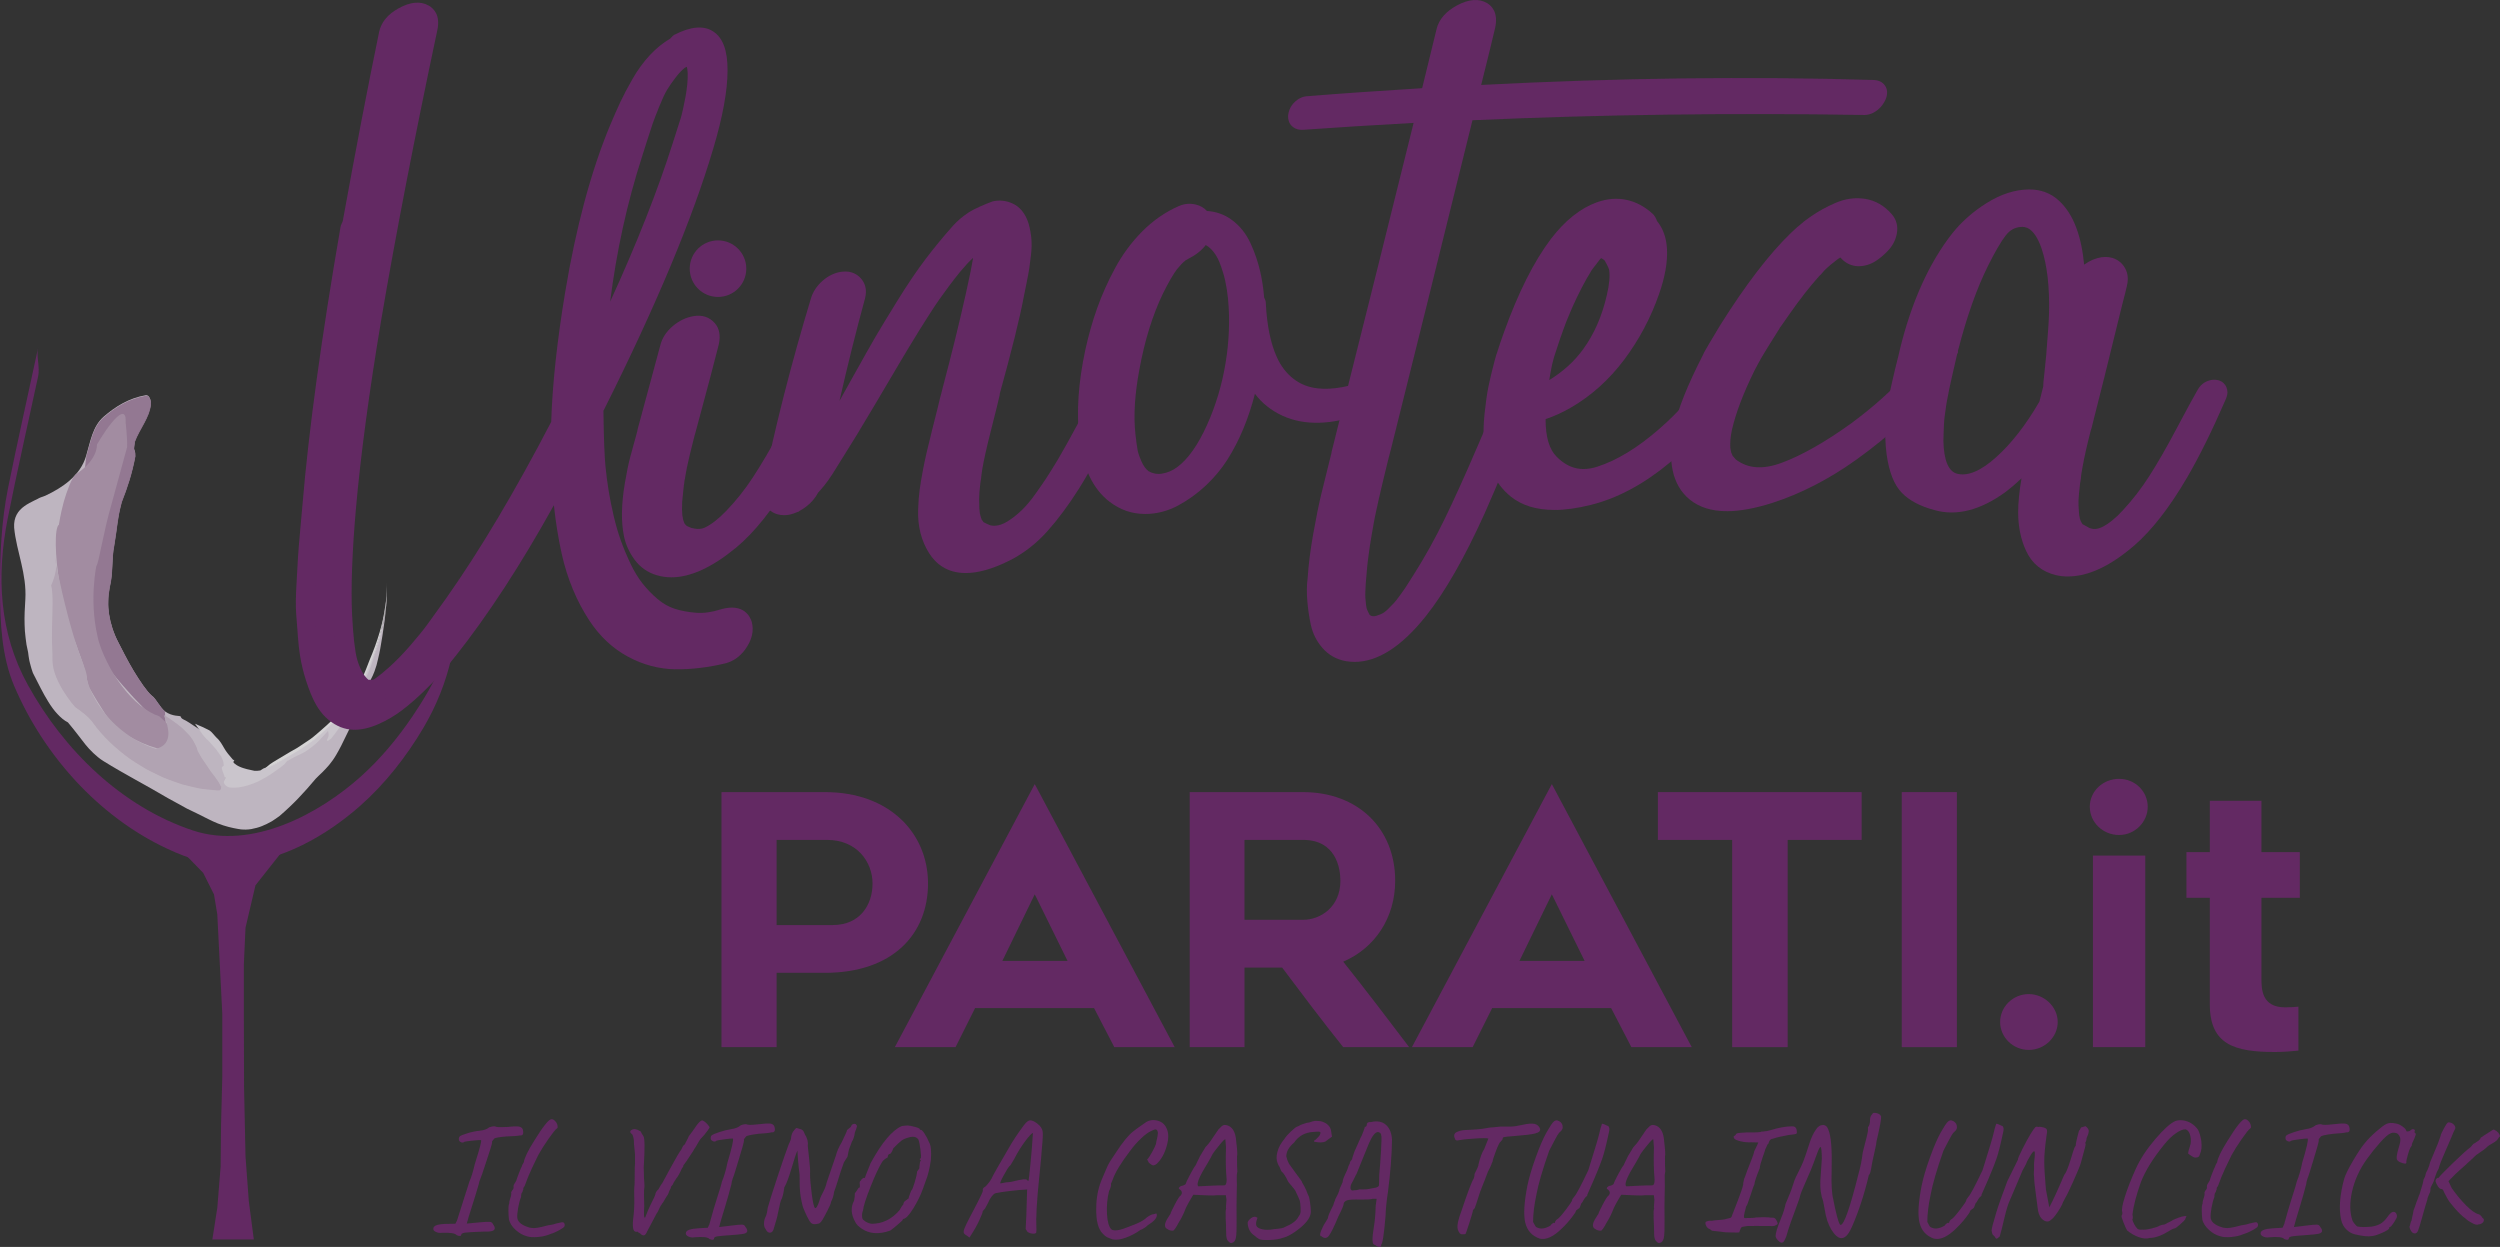 <?xml version="1.0" encoding="UTF-8"?>
<svg id="Livello_1" data-name="Livello 1" xmlns="http://www.w3.org/2000/svg" viewBox="0 0 740.8 369.49">
  <rect x="0" y="0" width="740.8" height="369.49" fill="#333333" stroke="none"/>
  <defs>
    <style>
      .cls-1, .cls-2 {
        opacity: .9;
      }

      .cls-3 {
        fill: #632963;
      }

      .cls-4 {
        fill: none;
        stroke: #c9b5ca;
        stroke-width: 0px;
      }

      .cls-2 {
        fill: #a27fa1;
      }

      .cls-5 {
        fill: #baa0b9;
      }

      .cls-6 {
        fill: #ded3e0;
      }

      .cls-7 {
        fill: #cdbcce;
      }

      .cls-8 {
        fill: #faf8fa;
      }

      .cls-9 {
        fill: #ece6ee;
      }
    </style>
  </defs>
  <g>
    <g>
      <path class="cls-3" d="M11.31,102.99c-2.97,13.88-6.12,27.74-8.93,41.66C.36,154.67-.05,164.84,0,175.03c.05,9.46,.46,19.45,4.22,28.27,8.73,20.47,24.94,38.61,45.17,48.12,6.75,3.18,12.96,5.12,20.51,4.59,13.65-.96,26.63-8.25,36.73-17.14,7.43-6.53,13.78-14.66,18.8-23.14,7.97-13.49,10.63-27.35,10.52-42.8-.04-5.19-.08,2.99-.07,4.3,.08,11.88-7.16,25.48-13.7,35.1-4.32,6.36-9.34,12.43-15.06,17.59-12.6,11.36-32.5,21.96-49.94,16.17-21.15-7.03-38.24-23.82-48.88-43.05C-.24,187.62-1.11,170.74,2.31,153.5c2.79-14.03,5.99-28,8.99-41.99,.58-2.73-.58-5.82,0-8.52h0Z"/>
      <polygon class="cls-3" points="51.12 249.31 60.21 258.65 63.41 265.04 64.39 270.94 65.87 300.43 65.87 319.11 65.5 333.42 65.38 345.65 64.39 357.94 62.92 367.28 75.21 367.28 73.73 355.97 72.75 342.7 72.32 322.18 72.26 301.9 72.26 285.68 72.75 274.87 75.7 262.33 84.05 251.77 51.12 249.31"/>
    </g>
    <g class="cls-1">
      <g class="cls-1">
        <path class="cls-6" d="M98.34,214.53c-.54,.15-2.52,2.31-4.61,4.3-.26,.25-.52,.49-.77,.72-.27,.26-.43,.37-.74,.62-.54,.43-1.06,.84-1.53,1.21-.93,.73-1.62,1.3-1.93,1.45-1.32,.74-3.26,2.24-5.56,3.66-2.3,1.38-4.9,2.86-7.37,3.64-2.45,.82-4.71,1.08-6.23,.97-1.56-.1-2.28-.45-2.24-.58,.07-.14,.08-.43,.11-.8,.01-.18,.02-.39,.05-.6l.06-.15,.02-.04s.03-.07-.03,.08l-.28,.6c-.19,.41-.4,.82-.62,1.24v.02s-.02,0-.02,0c-.24,.48,2.04-4.19,1.08-2.21h0s.01,0,.01,0h.02s.04,0,.04,0h.09s.18,0,.18,0l-.58-.3c-.27-1.1-.62-2.39-.96-3.49-.34-1.12-.72-1.97-1.08-2.48-.7-.89-1.43-1.69-2.19-2.39-.71-.82-1.45-1.56-2.24-2.21l-.6-.48-.58-.52c-.39-.34-.79-.65-1.2-.95-.41-.3-.84-.57-1.27-.83-.41-.3-.83-.58-1.26-.84-1.62-1.12-2.29-.94-2.57-1.85-.15-.34-2.35,.14-4.7-1.55-.75-.62-1.37-1.52-2-2.39-.62-.88-1.18-1.78-1.97-2.32-1.34-1.17-3.41-4.17-5.33-7.36-1.92-3.19-3.58-6.62-4.47-8.32-1.52-2.9-2.38-5.82-2.77-8.35-.2-1.29-.3-2.55-.25-3.86,.01-1.3,.17-2.66,.43-4.14,1.11-4.43,.48-8.09,1.37-12.6,.41-2.36,.64-4.38,.93-6.38,.28-2.05,.62-3.83,1.27-6.33,1.77-4.45,3.09-8.59,4.02-13.52,0-.68,0-1.36-.27-1.89-.27-.53,.13-1.77,.12-2.45,1.44-3.88,4.35-7.13,4.76-11.08,.13-1.09-.47-2.84-1.47-2.67-5.01,.86-9.01,3.35-12.53,6.4-3.25,2.9-3.86,7.2-5.15,11.53-1.72,6.01-7.2,9.54-12.1,11.85-.48,.19-.98,.37-1.5,.55-.26,.06-.54,.3-.81,.41-.27,.13-.54,.26-.81,.39-1.08,.54-2.15,1.06-3.09,1.75-1.88,1.35-3.22,3.27-3.03,6.37,.34,3.64,1.34,7.11,2.12,10.56,.79,3.45,1.41,6.9,1.2,10.65-.17,2.65-.31,5.08-.22,7.59,0,1.23,.14,2.53,.29,3.85,.08,.66,.16,1.32,.27,2.02,.14,.75,.3,1.52,.48,2.3,.02,.22,.07,.61,.14,1.09,.04,.24,.08,.5,.13,.78,.02,.14,.05,.28,.07,.42l.04,.21s.06,.26,.09,.38c.11,.42,.22,.84,.33,1.25,.08,.28,.16,.55,.23,.8,.15,.51,.28,.86,.38,1.14,1.54,2.95,2.93,5.95,4.6,8.6,.82,1.32,1.7,2.55,2.68,3.58,.96,1.04,1.97,1.91,3.11,2.49,2.19,2.6,3.67,4.64,5.13,6.49,.72,.93,1.54,1.77,2.4,2.6,.89,.82,1.8,1.64,3.04,2.4,6.18,3.84,12.46,7.05,19.1,10.98,1.91,1.09,3.83,2.03,5.61,3.08,1.89,.91,3.76,1.79,5.62,2.76,0,0,0,0,.02,0l-.51-.26c.33,.17,.78,.4,1.32,.67,.37,.18,.81,.39,1.29,.62,.45,.19,.94,.4,1.45,.62,.5,.18,1.02,.37,1.55,.55,2.1,.69,4.24,1.05,5.25,1.19,.92,.09,1.98,.09,3.05-.09,1.04-.22,2.17-.46,3.18-.89,1-.43,2.01-.88,2.88-1.4,.85-.54,1.63-1.08,2.31-1.58,4.02-3.43,7.26-6.9,10.72-11.04,.63-.71,1.35-1.28,1.99-1.94,.65-.66,1.31-1.34,1.98-2.13,.37-.49,.74-.96,1.09-1.42,.41-.57,.67-1.01,.97-1.5,.57-.95,1.05-1.87,1.52-2.77,.89-1.81,1.75-3.57,2.66-5.43,.88-1.74,1.65-3.21,2.23-4.52,.61-1.29,1.09-2.38,1.45-3.31,.37-.92,.66-1.66,.91-2.26,.2-.6,.36-1.07,.48-1.42,.46-1.41,.27-1.1,.41-1.38,.6-1.42,1.06-1.91,1.73-3.72,.22-.62,.43-1.23,.61-1.84,.15-.61,.3-1.21,.44-1.8,.26-1.16,.52-2.19,.65-3.03,.87-4.96,1.86-10.97,1.99-17.28-.01,.37-.02,.64-.03,.95-.31,8.86-2.65,15.71-6.3,24.23-.3,.85-.76,1.89-1.21,2.88-.8,1.77-1.67,3.29-2.44,4.86-.77,1.3-1.99,2.98-3.29,4.24-1.25,1.3-2.53,2.2-3.01,2.32Z"/>
        <path class="cls-2" d="M25.59,135.18c1.29-4.33,1.9-8.64,5.15-11.53,3.52-3.05,7.52-5.53,12.53-6.39,1.01-.18,1.6,1.57,1.46,2.67-.41,3.95-3.33,7.2-4.76,11.08,0,.68-.39,1.92-.12,2.45,.27,.53,.27,1.21,.27,1.89-.94,4.93-2.27,9.07-4.03,13.52-.15,.61-.29,1.19-.43,1.75-.12,.53-.23,1.05-.34,1.56-.19,1-.35,2-.49,3-.29,2-.52,4.03-.93,6.38-.89,4.5-.26,8.16-1.37,12.59-.26,1.48-.41,2.84-.42,4.14-.05,1.31,.06,2.56,.25,3.86,.4,2.53,1.25,5.45,2.78,8.33,.9,1.7,2.56,5.12,4.48,8.31,1.93,3.18,3.99,6.18,5.34,7.35,.79,.55,1.35,1.45,1.97,2.32,.63,.87,1.25,1.77,2,2.39,0,0-.05,.45,0,1.29,.04,.85,.14,2.14,.41,3.91-4.45-3.72-8.73-8.06-12.85-12.83-2.09-2.37-4.07-4.88-6.06-7.48-.98-1.31-1.96-2.63-2.9-4.05-.26-.41-.46-.79-.67-1.15l-.63-1.12c-.41-.75-.87-1.52-1.24-2.28-1.79-8.74-2.12-17.52-1.9-26.25,.14-4.34,.44-8.78,1-13.12l1.49-12.6Z"/>
        <path class="cls-5" d="M47.2,212.25s.17,.18,.49,.45c.32,.28,.77,.68,1.28,1.16,.52,.48,1.09,1.06,1.7,1.66,.64,.57,1.29,1.19,1.9,1.82,1.18,1.32,2.4,2.44,2.98,3.53,.3,.53,.46,1.03,.43,1.45-.02,.41-.23,.76-.73,1.03,0,0-.25,0-.68-.05-.43-.05-1.07-.12-1.87-.24-.8-.11-1.77-.27-2.88-.47-1.11-.21-2.26-.56-3.55-.94-2.61-.73-5.35-1.93-7.99-3.41-1.26-.77-2.49-1.61-3.59-2.52-1.06-.93-1.98-1.93-2.7-2.97,0,0-.27-.37-.67-1-.4-.63-.95-1.5-1.57-2.47-.64-.96-1.26-2.06-1.9-3.11-.64-1.04-1.23-2.06-1.71-2.89,0,0-.26-1.75-.94-4.35-.34-1.3-.79-2.81-1.39-4.47-.16-.42-.32-.85-.48-1.29l-.13-.34-.17-.48c-.08-.24-.16-.48-.24-.72-.32-.93-.7-1.89-1.14-2.86,0,0-.04-.12-.13-.35-.07-.22-.18-.55-.32-.97-.26-.84-.7-2.06-1.09-3.52-.85-2.94-1.77-6.9-2.45-10.95-1.37-8.09-1.58-16.54-.21-17.51,0,0,.12-.79,.35-2.01,.24-1.26,.57-2.83,1.1-4.79,.94-3.21,2.22-6.74,3.45-8.06,0,0,1.53-.89,3.12-2.45,1.58-1.56,3.22-3.77,3.28-6.45,0,0,2.1-3.72,4.29-6.38,2.18-2.67,4.42-4.3,4.19-.19,0,0,.55,4.89,.44,7.34,0,0-2.29,8.37-4.64,16.99-1.21,4.16-2.15,8.48-2.87,11.91-.72,3.41-1.21,5.9-1.62,6.38,0,0-.48,2.33-.73,6.08-.25,3.74-.2,8.95,1.03,14.42,.51,2.76,1.69,5.45,2.95,8.03,1.29,2.58,2.8,5.03,4.47,7.2,3.32,4.36,7.27,7.56,10.97,8.77Z"/>
        <path class="cls-7" d="M48.57,211.91s.61,.31,1.49,.88c.89,.56,1.99,1.42,3.2,2.33,.59,.47,1.16,.99,1.7,1.57,.54,.58,1.11,1.09,1.58,1.73,.48,.61,.89,1.29,1.23,2,.37,.66,.65,1.37,.83,2.14,0,0,.3,.52,.76,1.34,.12,.21,.24,.43,.38,.68,.15,.22,.31,.45,.48,.7,.34,.5,.71,1.04,1.09,1.6,.39,.57,.78,1.17,1.18,1.76,.43,.53,.84,1.07,1.23,1.59,.77,1.04,1.41,2.01,1.67,2.73l.22,.11c-.03,.05-.07,.1-.08,.16,0,.07,0,.13,0,.2,0,.13-.03,.25-.07,.35-.06,.22-.32,.35-.52,.48l-.13-.06c-.14,.03-.33,.03-.54,.01,0,0-1.28-.09-3.62-.36-1.2-.08-2.55-.42-4.16-.8-.82-.2-1.69-.42-2.59-.64-.88-.29-1.8-.62-2.77-.97-.96-.36-2.02-.71-3.03-1.17-1-.47-2.04-.97-3.11-1.51-.54-.28-1.08-.55-1.63-.83-.52-.32-1.04-.63-1.57-.95-1.05-.65-2.14-1.33-3.22-2.06-4.16-2.99-8.18-6.71-11.16-10.91,0,0-.29-.46-1.08-1.25-.78-.79-2.1-1.87-4.06-3.23,0,0-.48-.54-1.2-1.45-.71-.91-1.62-2.21-2.54-3.69-.87-1.5-1.75-3.18-2.3-4.9-.29-.83-.49-1.73-.6-2.55-.05-.4-.09-.86-.09-1.27,0-.22,0-.43,.01-.64-.02-.32-.05-.73-.01-.93,0,0-.04-1-.09-2.6-.1-1.65-.03-3.64-.03-5.85,.08-4.38,.44-9.26-.26-12.2,0,0,.59-1.22,1.02-2.83,.44-1.61,.75-3.59,.07-5.25,0,0,1.54,8.13,3.74,16.56,1.11,4.24,2.32,8.44,3.74,12.33,1.31,3.37,2.25,5.88,2.03,7.05,0,0,.2,.89,.76,2.36,.27,.74,.66,1.62,1.18,2.59,.52,.97,1.11,2.07,1.92,3.19,1.55,2.26,3.69,4.72,6.47,6.95,1.4,1.1,2.88,2.19,4.6,3.1,.84,.46,1.7,.91,2.58,1.32,.89,.41,1.86,.74,2.8,1.06,0,0,1.83-.24,2.91-1.61,1.12-1.39,1.47-3.77-.43-8.32Z"/>
        <path class="cls-9" d="M57.73,214.43c.72,.36,1.49,.63,2.23,.97,.75,.3,1.42,.74,2.14,1.05,.7,.45,1.42,1.51,2.13,2.2,.94,.79,1.65,2.09,2.16,2.98,.63,1.14,1.56,2.24,2.62,3.45l.84,.43-.32-.14-.08-.03-.04-.02h-.02c-1.21,2.48,2.7-5.57-2.72,5.56v-.03s.24-.43,.24-.43c.29-.58,.57-1.16,.83-1.75,.34-.81,.67-1.63,1.01-2.45l.29-.78-.03,.06s.03,.08,.04,.13c.03,.2,.23,.36,.39,.58,.41,.35,.95,.72,1.6,.99,.33,.11,.65,.31,1.02,.39,.36,.09,.72,.2,1.09,.32,.75,.14,1.5,.33,2.22,.49,.63,.03,1.12,.01,1.77-.1,.15-.09,.77-.46,.91-.58,.49-.18,.97-.35,1.45-.53,.48-.23,.96-.45,1.44-.68,.48-.24,.97-.42,1.42-.7,.45-.29,.9-.57,1.34-.85,.35-.24,.72-.48,1.09-.7,.37-.23,.72-.5,1.09-.74,.74-.49,1.5-.94,2.28-1.38,.75-.48,1.51-.97,2.26-1.46,.73-.46,1.46-.92,2.18-1.37,1.53-1.11,3.28-2.86,4.83-4.45,1.31-1.41,2.24-2.03,3.08-2.71,.85-.67,1.68-1.34,2.72-2.92,1.72-2.48,2.97-5.05,4.15-7.63,1.16-2.6,2.24-5.23,3.32-8.09,1.28-3.31,2.14-6.38,2.85-9.59,.34-1.17,.43-2.46,.64-3.76,.09-.65,.18-1.31,.27-1.98,.08-.66,.07-1.34,.11-2,.02-.48,.08-1.87,.08-2.09,0,.5-.03,1.76-.04,2.67,.02,1.25-.13,2.17-.22,2.99-.11,.79-.22,1.58-.33,2.33-.1,1.02-.39,2.17-.61,3.4-.24,1.22-.45,2.52-.83,3.75-.29,1.01-.54,1.78-.87,2.72-.5,1.29-1.12,3.23-1.73,5.13-.42,1.16-.92,2.33-1.45,3.51-.56,1.16-1.19,2.31-1.73,3.49-1.56,3.08-2.54,5.86-4.26,8.21,.73-1-.59,1.31-2.13,3.46-1.5,2.17-3.18,4.17-2.42,3.08-.11,.21-.75,.68-.97,.69-.05-.1-.26-.09-.15-.3,.89-1.68,.3-1.94,.32-2.72-.08,.06-1.18,1.4-2.57,2.82-.35,.36-.71,.71-1.07,1.05-.29,.27-.76,.63-1.13,.92-.78,.6-1.49,1.12-2.04,1.45-.83,.51-1.7,.86-2.57,1.28-.88,.39-1.73,.96-2.75,1.5-.48,.34-.54,.76-1.02,1.11-.14,.09-.46,.34-.91,.71-.46,.33-1.06,.76-1.76,1.26-1.38,1.03-3.21,2.1-5.12,3.05-1.92,.84-3.92,1.46-5.56,1.66-1.64,.22-2.85,.04-3.22-.12-.43-.24-.86-.62-1.05-.98-.22-.36-.12-.64,0-.82,.1-.17,.17-.33,.22-.49l.04-.12,.02-.06v-.03s-.05,.12-.05,.12l-.02,.03v.02s-.01,0-.01,0h0s.11-.21,.11-.21h0s.02-.01,.02-.01l.03-.02,.06-.03s.09-.04,.14-.05l-.43-.22c-.16-.88-.83-1.92-.86-2.85,.04-.32,.56-.39,.6-.71-.08-1.02-.46-2.37-1.24-3.24-.57-.89-1.24-1.76-1.94-2.51-.36-.35-.69-.77-1.02-1.13-.34-.36-.67-.69-1.01-.96l-.9-1.05c-.29-.36-.56-.77-.83-1.15-.55-.78-1.11-1.52-1.64-2.31Z"/>
        <path class="cls-4" d="M5.13,161.75s.24,.68,.58,1.86c.33,1.18,.73,2.85,1.07,4.85,.69,4.02,1.09,9.27,.4,15,0,0,.02,.6,.05,1.53,.02,.92,.11,2.2,.27,3.57,.08,.68,.16,1.38,.25,2.06,.09,.67,.26,1.46,.39,2.11,.28,1.34,.57,2.43,.82,2.99l.51,2.32,.38,1.63s.38,.93,1.02,2.21c.63,1.32,1.57,3.01,2.6,4.73,2.13,3.41,4.84,6.81,6.53,7.39,0,0,1.15,1.35,2.32,2.82,1.23,1.45,2.51,3,2.67,3.53,0,0,.19,.28,.59,.77,.42,.48,1.05,1.15,1.9,1.94,1.63,1.58,4.32,3.53,7.68,5.11"/>
        <path class="cls-8" d="M86.05,222.76c.38-.23,1.15-.62,2.09-1.19,.92-.62,2.04-1.36,3.17-2.11,.99-.61,2.08-1.56,2.99-2.34,.9-.79,1.67-1.47,2.15-1.89,2.99-2.61,5.54-5.35,7.98-8.51,.23-.34,.51-.83,.63-1.12,.51-1.13,1.11-2.36,1.71-3.57,.64-1.2,1.2-2.43,1.62-3.54,.37-.96,.72-1.86,1.12-2.89,2.31-5.45,3.96-10.76,4.62-15.86,.41-2.13,.38-3.95,.49-6.08,0-.33,.02-.72,.03-.98,0,.3-.02,.92-.03,1.42-.02,.59-.04,1.17-.06,1.95-.05,.75-.01,1.59-.13,2.41-.1,.79-.2,1.56-.29,2.28-.11,.72-.21,1.39-.31,2.08-.13,.67-.32,1.36-.5,2.16-.26,1.08-.45,2.05-.73,3.15-.3,.98-.59,1.95-.88,2.92-.15,.48-.28,.97-.45,1.44l-.53,1.42-1.04,2.82c-.39,.92-.79,1.85-1.18,2.78-.11,.39-.26,.82-.44,1.27-.2,.44-.42,.91-.66,1.38-.48,.93-.96,1.9-1.41,2.71-.28,.49-.59,.94-.95,1.53-.82,1.49-1.68,3.06-2.46,3.95-1.64,1.69-3.36,3.32-5.41,5.21-.43,.37-1.14,1.09-2.06,1.9-.9,.81-2.03,1.82-3.08,2.51-1.19,.81-2.38,1.62-3.39,2.3-1.04,.61-1.9,1.11-2.4,1.4-1.3,.84-2.59,1.48-3.79,2.26-.61,.38-1.24,.63-1.85,.95-.61,.31-1.23,.6-1.87,.74-.05,.02-.01-.09,.18-.28,.1-.1,.23-.21,.41-.34,.17-.16,.39-.34,.65-.54,1.06-.78,2.96-1.79,6.05-3.69Z"/>
      </g>
    </g>
  </g>
  <g>
    <path class="cls-3" d="M274.99,261.8c0,14.89-10.34,26.47-30.6,26.47h-14.27v22.02h-16.33v-75.57h30.7c19.02,0,30.5,12.1,30.5,27.09Zm-16.44,0c0-6.41-4.65-12.92-13.44-12.92h-14.99v25.23h16.64c8.17,0,11.79-6.1,11.79-12.3Z"/>
    <path class="cls-3" d="M306.62,232.34l41.46,77.95h-17.89l-6-11.58h-35.25l-5.79,11.58h-17.99l41.46-77.95Zm9.72,52.41l-9.72-19.75-9.61,19.75h19.33Z"/>
    <path class="cls-3" d="M352.53,310.29v-75.57h33.6c16.23,0,27.29,10.75,27.29,26.26,0,10.96-6,19.95-15.4,23.98,6.51,8.17,13.44,17.26,19.54,25.33h-19.54c-6.2-7.75-11.89-15.3-18.09-23.57h-11.16v23.57h-16.23Zm33.6-37.73c5.06,0,11.06-3.72,11.06-11.58,0-3.93-1.45-12.1-11.06-12.1h-17.37v23.67h17.37Z"/>
    <path class="cls-3" d="M459.84,232.34l41.46,77.95h-17.89l-6-11.58h-35.25l-5.79,11.58h-17.99l41.46-77.95Zm9.72,52.41l-9.72-19.75-9.61,19.75h19.33Z"/>
    <path class="cls-3" d="M529.72,248.88v61.41h-16.44v-61.41h-22.02v-14.16h60.38v14.16h-21.92Z"/>
    <path class="cls-3" d="M563.53,310.29v-75.57h16.33v75.57h-16.33Z"/>
    <path class="cls-3" d="M601.16,311.11c-4.65,0-8.48-3.72-8.48-8.27s3.83-8.27,8.48-8.27,8.58,3.82,8.58,8.27-3.83,8.27-8.58,8.27Z"/>
    <path class="cls-3" d="M627.93,247.43c-4.76,0-8.68-3.72-8.68-8.37s3.93-8.27,8.68-8.27,8.48,3.72,8.48,8.27-3.83,8.37-8.48,8.37Zm-7.75,6.1h15.51v56.76h-15.51v-56.76Z"/>
    <path class="cls-3" d="M670.11,290.02c0,3.1,.1,8.48,7.03,8.48,1.76,0,3-.1,3.93-.21v13.03c-1.86,.21-4.76,.41-6.93,.41-11.99,0-19.33-2.17-19.33-14.16v-31.53h-6.93v-13.54h6.93v-15.2h15.3v15.2h11.37v13.54h-11.37v23.98Z"/>
  </g>
  <g>
    <path class="cls-3" d="M149.99,333.97c1.79-.19,3-.25,3.62-.17,.62,.08,1.05,.34,1.27,.79,.38,1.34,.1,1.97-.87,1.87-.54,.13-1.86,.22-3.93,.29-2.28,.19-3.49,.42-3.65,.67-.1,.1-.21,.24-.34,.43-.13,.19-.22,.32-.29,.38,.06,.35-.1,1.09-.48,2.21-.39,1.12-.77,2.3-1.15,3.55-1.02,3.14-1.64,4.93-1.85,5.38-.21,.45-.36,.96-.46,1.54-.64,2.21-1.32,4.43-2.04,6.67-.72,2.24-1.23,3.9-1.51,4.99,.7-.06,1.9-.17,3.58-.34s2.76-.22,3.24-.17c.48,.05,.8,.28,.96,.7,.83,1.12,.67,1.81-.48,2.06-.58,.13-1.47,.17-2.69,.14-2.66,.1-4.34,.19-5.06,.29-.72,.1-1.11,.29-1.18,.58,0,.48-.45,.54-1.34,.19-.42-.58-1.87-.81-4.37-.72-.67,.1-1.3,0-1.87-.29-.57-.29-.8-.64-.67-1.05,.06-.83,1.39-1.26,3.98-1.3l2.54-.05,.48-.96c.25-.74,.53-1.62,.84-2.64,.31-1.02,.67-2.16,1.08-3.41,1.09-3.33,1.68-5.18,1.78-5.57,.48-1.02,1.01-2.74,1.58-5.14,1.47-4.61,2.08-6.96,1.82-7.06-.32-.03-1.19,.02-2.62,.17s-2.21,.27-2.38,.36c-.16,.22-.43,.27-.81,.14-.39-.13-.62-.35-.72-.67-.09-.54,0-.93,.31-1.15,.3-.22,1.06-.52,2.25-.89,1.2-.37,2.41-.62,3.63-.74,1.22-.13,2.14-.46,2.78-1.01,.67-.22,1.23-.32,1.68-.29,.38,.26,1.49,.32,3.31,.19Z"/>
    <path class="cls-3" d="M155.08,352.35v.14c-.06,0-.12,.11-.17,.34-.05,.22-.1,.38-.17,.48-.22,.19-.34,.66-.34,1.39-.35,.86-.64,1.95-.87,3.26s-.3,2.29-.24,2.93c.13,1.05,1.01,1.9,2.64,2.54,.74,.29,1.28,.43,1.63,.43,.74,.16,2.21-.06,4.42-.67,.35-.1,.77-.18,1.25-.24,.48-.06,.98-.19,1.49-.38,1.31-.35,2.06-.46,2.26-.34,.35,.29,.45,.67,.28,1.15-.09,.26-.61,.64-1.54,1.15-.93,.51-1.82,.9-2.69,1.15-.99,.45-2.19,.74-3.6,.86-1.41,.13-2.48,.06-3.22-.19-1.25-.32-2.39-.95-3.41-1.9-1.03-.94-1.68-1.94-1.97-3-.1-.7-.15-1.57-.17-2.59-.01-1.02,.03-1.66,.12-1.92,.1-.06,.14-.22,.12-.48-.02-.26,.09-.74,.34-1.46,.24-.72,.31-1.29,.22-1.7,.16-.35,.32-.61,.48-.77,.22-.26,.3-.54,.24-.84-.06-.3,.06-.68,.39-1.13l.43-.72c.03-.22,.28-.94,.74-2.14,.47-1.2,.78-1.93,.94-2.18v-.1c.13-.32,.3-.66,.53-1.01,.19-1.28,1.2-3.38,3.03-6.29,2.62-4.26,4.33-6.42,5.13-6.48,.35-.03,.7,.13,1.06,.48s.58,.69,.67,1.01c.22,.77,.19,1.18-.09,1.25-.42,.29-1.25,1.33-2.5,3.12-1.25,1.79-2.26,3.39-3.03,4.8l-1.87,3.89c-.77,1.63-1.49,3.39-2.16,5.28-.26,.26-.39,.54-.39,.87Z"/>
    <path class="cls-3" d="M188.15,341.89l-.29-2.93c.03-1.12-.13-2.05-.48-2.78-.77-.54-.83-1.01-.17-1.39s1.5-.24,2.52,.43c.1,0,.17,.06,.22,.19,.05,.13,.09,.24,.12,.34,.22,.38,.41,.69,.58,.91,.41,.54,.45,3.62,.1,9.22,.03,.29,.05,.89,.05,1.8s.04,1.82,.12,2.71,.07,1.51-.02,1.85c-.1,.34-.1,2.07,0,5.21-.06,.99-.09,1.83-.07,2.52,.01,.69,.13,.95,.36,.79,.67-1.76,1.17-2.94,1.49-3.55,1.09-2.11,1.6-3.28,1.54-3.5,.16-.51,.45-.93,.87-1.25,.13-.19,.28-.46,.45-.79,.18-.34,.41-.7,.7-1.08,.16-.29,1.02-1.86,2.57-4.73,1.55-2.86,2.59-4.62,3.1-5.26,.35-.87,.7-1.38,1.06-1.54,.03-.16,.21-.53,.53-1.11,.32-.58,.53-1.01,.62-1.3,.61-.77,1.19-1.55,1.73-2.35,.99-1.54,1.74-2.3,2.25-2.3,.39,.1,.86,.44,1.42,1.03,.56,.59,.8,.96,.72,1.11-.08,.14-.23,.39-.46,.74-.67,.96-1.41,1.84-2.21,2.64-.19,.22-.49,.7-.89,1.42-.4,.72-.71,1.22-.94,1.51-.16,.35-.52,.93-1.08,1.73-.56,.8-.88,1.29-.96,1.46-.08,.18-.49,.74-1.22,1.7,.06,.19-.06,.47-.39,.82-.64,1.44-1.2,2.45-1.68,3.02-.03,.06-.19,.31-.48,.74s-.48,.79-.58,1.08c-.41,.42-.61,.75-.57,1.01-.32,.54-.59,1.17-.82,1.87-.74,1.12-1.15,1.79-1.25,2.02-.09,.22-.23,.43-.41,.62-.18,.19-.26,.34-.26,.43-.22,.19-.59,.88-1.1,2.06-.22,.29-.56,.88-1.01,1.78-.48,.96-1.22,2.35-2.21,4.18-.51,1.31-1.22,1.45-2.11,.43-.22,0-.45-.14-.67-.43-.61,.16-1.02-.05-1.23-.62-.21-.58-.25-1.55-.12-2.93,.29-2.11,.41-4.15,.36-6.12-.05-1.97-.05-3.14,0-3.53s.08-.67,.09-.86c.02-.19,.03-1.14,.03-2.86s.03-2.79,.1-3.24v-2.93Z"/>
    <path class="cls-3" d="M221.17,333.15c.38,.22,1.48,.23,3.28,.02,1.81-.21,3.03-.29,3.67-.24,.64,.05,1.07,.3,1.29,.74,.45,1.31,.18,1.94-.81,1.87-.51,.16-1.82,.3-3.94,.43-2.24,.29-3.44,.56-3.6,.81-.1,.1-.21,.24-.34,.43-.13,.19-.22,.32-.29,.38,.09,.29-.03,.99-.36,2.11-.34,1.12-.71,2.39-1.13,3.79-1.02,3.46-1.63,5.36-1.82,5.71-.26,.77-.38,1.33-.38,1.68-.58,2.27-1.27,4.7-2.07,7.3-.8,2.59-1.33,4.4-1.58,5.42,.7-.06,1.9-.21,3.58-.43s2.76-.32,3.24-.29c.48,.03,.8,.26,.96,.67,.99,1.18,.7,1.89-.87,2.11-.54,.1-1.73,.21-3.58,.34-1.84,.13-3.09,.24-3.77,.34-.67,.1-1.02,.29-1.06,.58,0,.51-.45,.59-1.34,.24-.48-.58-1.95-.75-4.42-.53-.67,.13-1.29,.05-1.87-.24-.58-.29-.81-.64-.72-1.05,.06-.8,1.38-1.26,3.94-1.39l2.54-.14,.48-1.01c.77-2.88,1.57-5.61,2.4-8.18,.83-2.57,1.28-4.07,1.34-4.49,.67-1.66,1.22-3.55,1.63-5.66,1.34-4.45,1.87-6.81,1.59-7.1-.29-.03-1.15,.05-2.59,.24-1.44,.19-2.22,.34-2.35,.43-.16,.22-.43,.28-.82,.17-.38-.11-.64-.33-.77-.65-.09-.54,0-.93,.29-1.15,.29-.22,1.02-.54,2.21-.94,1.19-.4,2.38-.7,3.6-.89,1.22-.19,2.13-.56,2.74-1.11,.64-.26,1.2-.37,1.68-.34Z"/>
    <path class="cls-3" d="M238.07,358.04c-.26-.65-.5-1.68-.75-3.07-.24-1.39-.36-2.86-.36-4.39s-.01-2.46-.05-2.76c-.03-.3-.1-.79-.19-1.46-.22-2.08-.37-3.89-.43-5.42-.35,.74-.94,2.49-1.75,5.26-.81,2.77-1.53,4.65-2.13,5.64-.26,1.95-.59,3.23-1.01,3.84-.16,.48-.34,1.25-.55,2.3-.21,1.05-.34,1.68-.41,1.87,0,.29-.41,1.79-1.25,4.51-.22,.61-.58,.91-1.08,.91s-.91-.35-1.22-1.05c-.35-.38-.52-.95-.5-1.71,.01-.75,.17-1.39,.46-1.92,.28-.53,.49-1.4,.62-2.62,.35-1.34,1.34-4.48,2.97-9.41,1.63-4.93,2.74-8.11,3.31-9.55,.48-.96,.71-1.65,.67-2.06,.16-.9,.45-1.55,.86-1.97,.32-.42,.54-.65,.65-.7,.11-.05,.26-.03,.43,.05,.18,.08,.37,.14,.6,.19,.22,.05,.38,.09,.46,.12,.08,.03,.2,.11,.36,.24,.26,.19,.51,.64,.77,1.34,.7,1.12,.97,2.24,.81,3.36,.03,.41,.17,1.68,.41,3.79,.24,2.11,.33,3.63,.26,4.56,0,1.31,.17,3.26,.5,5.83s.66,3.98,.98,4.2c.1,.06,.19,.05,.29-.05,.35-.29,.77-1.25,1.25-2.88,.1-.29,.39-.91,.89-1.87,.5-.96,.84-1.89,1.03-2.78,.13-.32,1.04-2.99,2.74-8.02,.29-1.18,.85-2.46,1.68-3.84,.99-2.05,1.5-3.17,1.54-3.36,0-.22,.16-.45,.48-.67,.54-.32,.87-.7,.96-1.15,.45-.32,.85-.4,1.2-.24,.26,.26,.38,.48,.36,.67-.01,.19-.22,.78-.6,1.78-.19,1.25-.5,2.18-.91,2.78-.1,.19-.23,.56-.41,1.11-.18,.54-.33,.94-.46,1.2-.29,1.38-.43,2.08-.43,2.11-.32,.48-.67,1.04-1.05,1.68-.61,1.63-1.15,3.25-1.63,4.85-.48,1.6-.91,2.9-1.29,3.89-.13,1.09-.43,2.08-.91,2.98,0,.35-.35,1.22-1.06,2.59-.71,1.38-1.2,2.29-1.49,2.74-.29,.45-.54,.75-.74,.91-.21,.16-.61,.27-1.2,.34-.59,.06-1.05-.04-1.37-.31-.32-.27-.72-.9-1.2-1.89s-.85-1.82-1.1-2.47Z"/>
    <path class="cls-3" d="M272.53,334.5c0,.19,.06,.29,.19,.29h.1c.26-.03,.64,.34,1.15,1.13s.96,1.64,1.34,2.57c.54,.86,.72,2.59,.53,5.18-.35,2.56-.87,4.65-1.54,6.29l-.82,2.3c-.67,1.89-1.63,3.84-2.88,5.86-1.25,2.02-2.24,3.04-2.98,3.07-.09,.03-.14,.13-.14,.29,0,.1-.48,.55-1.44,1.37-.96,.81-1.71,1.42-2.26,1.8-3.33,1.18-6.14,.99-8.45-.58-.96-.64-1.58-1.28-1.87-1.92-1.31-2.27-1.44-4.4-.38-6.38,.16-.74,.24-1.47,.24-2.21l.34-.43,.77-1.15c.19,0,.31-.06,.34-.19,.03-.13,.03-.48,0-1.06-.06-.06-.07-.17-.03-.34s.07-.26,.07-.29c.35-.35,.53-.59,.53-.72l.53-.34c.19,.06,.32,.06,.38-.02,.06-.08,.1-.16,.12-.24,.01-.08,.12-.37,.31-.86s.43-1.1,.72-1.8c.29-.7,.48-1.18,.57-1.44,3.33-6.11,6.4-9.77,9.22-10.99,.22-.06,.8-.13,1.73-.19,.61,.03,1.34,.18,2.21,.43s1.33,.45,1.39,.58Zm-8.88,7.44c-.35,0-.56,.34-.62,1.01-.89,.51-1.46,.99-1.68,1.44-.86,1.34-1.98,3.74-3.36,7.2-1.37,3.45-2.13,5.79-2.25,7.01-.26,.67-.35,1.32-.29,1.94s.24,.97,.53,1.03c.22,.26,.58,.49,1.06,.7,.48,.21,.9,.33,1.25,.36,3.2,0,5.95-1.34,8.26-4.03l.81-1.39c.19-.03,.31-.19,.34-.48,.03-.29,.14-.53,.34-.72l1.2-.91c0-.16,.13-.6,.39-1.32s.45-1.13,.58-1.22c.13-.1,.41-.84,.84-2.23,.43-1.39,.66-2.46,.7-3.19l.57-.77c.1-.06,.14-.37,.14-.91l.19-1.25c.19-.22,.26-.37,.19-.43-.42-.26-.42-.43,0-.53,.13-.29,.09-1.18-.1-2.66-.19-1.49-.4-2.47-.62-2.95-.58-.8-1.54-.99-2.88-.58-.89,.23-1.6,.54-2.13,.94-.53,.4-1.34,1.16-2.42,2.28-.13,.45-.31,.84-.53,1.18-.22,.34-.38,.5-.48,.5Z"/>
    <path class="cls-3" d="M309.01,336.08c0,.35,0,.7-.03,1.06-.01,.35-.05,.8-.09,1.34-.05,.54-.09,1.02-.12,1.42s-.08,.94-.14,1.61c-.06,.67-.11,1.27-.14,1.78s-.22,2.45-.57,5.81c-.71,6.91-.98,11.82-.82,14.74,.03,.22,.03,.51,0,.86s-.05,.54-.05,.58c-.29,.32-.81,.38-1.58,.19-.77-.19-1.2-.51-1.3-.96-.16-.13-.24-.26-.24-.41s.06-1.43,.19-3.86l.24-7.78-.62,.05c-.64,0-2.07,.13-4.27,.38-2.21,.26-3.58,.47-4.13,.62-.67,0-1.39,.69-2.16,2.06-.19,.48-.44,.98-.74,1.51-.31,.53-.46,.82-.46,.89l-.77,.91c0,.35-.34,1.25-1.01,2.69-.61,1.38-1.59,3.09-2.93,5.14l-.77-.58c-.52-.26-.82-.54-.91-.84-.1-.3-.01-.78,.26-1.44,.27-.66,.7-1.55,1.29-2.69s1.42-2.74,2.5-4.8c1.07-2.06,1.61-3.26,1.61-3.58-.13-.48,.11-.86,.72-1.15,.74-.74,1.34-1.52,1.82-2.35,.38-.9,2.06-3.87,5.04-8.93,1.18-2.11,2.7-4.42,4.56-6.91,.74-.99,1.38-1.48,1.92-1.46s1.2,.31,1.97,.89c.99,.74,1.55,1.54,1.68,2.4,.03,.19,.05,.47,.05,.82Zm-4.32,13.82h.09c.06-.19,.26-1.94,.58-5.23,.26-2.46,.5-5.44,.72-8.93-.32,0-1.08,.8-2.28,2.4-1.2,1.6-2.26,3.31-3.19,5.14-.86,1.57-1.39,2.35-1.58,2.35-.22,.23-.75,1.09-1.58,2.59-.83,1.5-1.17,2.32-1.01,2.45,1.18-.26,2.18-.4,2.97-.43,1.92-.45,3.15-.7,3.7-.77,.54-.06,.93-.03,1.15,.1,.16,.23,.3,.34,.43,.34Z"/>
    <path class="cls-3" d="M342.8,360.03c0,.93-.88,1.92-2.64,2.98-.64,.64-1.41,1.14-2.3,1.49-1.18,.87-2.57,1.6-4.18,2.21s-2.96,.78-4.08,.53c-.67-.26-1.19-.47-1.54-.62-.35-.16-.77-.5-1.25-1.01-1.41-1.38-2.06-3.92-1.97-7.63,0-2.85,.49-5.55,1.49-8.11,.03-.06,.26-.59,.67-1.58,.41-.99,.8-1.89,1.15-2.69,.35-.8,1.22-2.19,2.59-4.18,1.95-3.01,3.65-5.07,5.09-6.19,.54-.45,1.69-1.28,3.46-2.5,1.05-.77,2.24-1,3.55-.7,1.31,.3,2.24,1.03,2.78,2.19,.7,1.34,.74,3.14,.09,5.4-.64,2.26-1.63,4.01-2.97,5.26-.48,.35-.85,.5-1.13,.43-.27-.06-.66-.32-1.18-.77-.38-.7-.54-1.07-.48-1.11,.06-.03,.13-.05,.19-.05,.29-.35,.71-1.03,1.27-2.04s.94-1.8,1.13-2.38c.09-.64,.18-1.09,.26-1.37s.14-.53,.17-.77c.03-.24,.05-.42,.07-.53,.01-.11,.03-.24,.05-.38,.01-.14,.01-.27,0-.36-.02-.1-.04-.19-.07-.29,0-.13-.1-.3-.31-.5-.21-.21-.76-.07-1.65,.41-.77,.32-1.75,1.04-2.93,2.16-1.18,1.12-2.26,2.34-3.22,3.65-2.78,3.65-4.51,6.5-5.18,8.54l-.53,1.25c.1,.51-.1,1.25-.58,2.21-.54,2.24-.74,4.51-.6,6.81s.58,3.81,1.32,4.51c.8,.58,2.55,.3,5.23-.82,.45-.16,1.25-.48,2.4-.96,1.15-.48,2.13-1.09,2.93-1.82,.83-.61,1.5-.91,2.02-.91,.41-.16,.66-.22,.74-.19s.12,.17,.12,.43Z"/>
    <path class="cls-3" d="M366.46,353.89c-.06,2.11-.07,4.58-.03,7.39s-.03,4.67-.22,5.57-.66,1.39-1.39,1.49c-.26,0-.57-.2-.93-.6-.37-.4-.55-1.16-.55-2.28s-.02-1.9-.05-2.33c-.03-.43-.06-1.08-.09-1.95-.06-1.76-.02-2.77,.14-3.02-.1-.16-.06-1.06,.09-2.69l-.19-1.3h-2.64c-.8,.13-3.14,.08-7.01-.14-1.15,1.89-1.87,3.17-2.16,3.84-.7,1.82-1.39,3.23-2.06,4.22-.9,1.73-1.51,2.59-1.82,2.59-.64,0-1.15-.14-1.54-.43-1.15-.51-1.07-1.73,.24-3.65l.63-1.01c0-.19,.41-1.09,1.25-2.69,.83-1.6,1.39-2.46,1.68-2.59,.57-.64,.53-1.25-.14-1.82-.42-.19-.47-.43-.17-.72s.63-.43,.98-.43c.13-.06,.26-.13,.41-.19,.14-.06,.23-.11,.26-.14,.16-.1,.24-.21,.24-.34s.38-.94,1.15-2.42,1.36-2.49,1.78-3c.09-.26,.53-1.15,1.29-2.69,.03-.03,.56-.91,1.59-2.64,.48-.48,.94-1.02,1.39-1.63l2.45-3.6c.64-.7,1.12-1.13,1.46-1.27,.34-.14,.84-.09,1.51,.17,1.37,.61,2.14,2.14,2.3,4.61,.32,2.56,.4,4.07,.24,4.51,0,2.46,.03,3.95,.1,4.46-.16,.61-.22,1.35-.17,2.23,.05,.88,.04,2.38-.02,4.49Zm-11.38-2.35c3.58-.19,5.73-.29,6.43-.29h1.06c.35,.03,.59-.1,.72-.41,.13-.3,.19-.73,.19-1.27-.26-2.88-.32-6.06-.19-9.55l-.19-2.4c-.13-.16-.7,.39-1.73,1.65-1.02,1.27-1.65,2.07-1.87,2.42-.23,.35-.42,.7-.58,1.06-.74,1.34-1.37,2.44-1.9,3.29-.53,.85-1.02,1.74-1.46,2.66-.7,1.51-.87,2.45-.48,2.83Z"/>
    <path class="cls-3" d="M385.85,350.24v.24c.06,0,.32,.43,.77,1.3s.67,1.38,.67,1.54c.09,.26,.24,.59,.43,1.01,.16,.16,.32,.83,.48,2.02,.16,1.18,.24,2.1,.24,2.74-.06,1.86-1.69,3.87-4.9,6.05-1.28,.87-2.38,1.41-3.31,1.63-.99,.38-2.39,.61-4.18,.67-1.8,.06-2.85-.08-3.17-.43-.29-.13-.62-.38-1.01-.77-1.37-.86-2.09-2.16-2.16-3.89,0-.38,.33-.84,.98-1.37,.66-.53,1.31-.57,1.94-.12-.41,1.02-.53,1.79-.36,2.3,.17,.51,.76,.88,1.75,1.1,.99,.23,2.19,.21,3.6-.05,1.76-.13,2.8-.34,3.12-.62,2.11-.87,3.44-1.86,3.98-2.98,.1-.13,.18-.25,.24-.36,.06-.11,.13-.21,.19-.29,.06-.08,.1-.17,.12-.29,.02-.11,.04-.19,.07-.24,.03-.05,.05-.15,.05-.31v-1.2c-.03-1.02-.11-1.74-.24-2.14-.13-.4-.54-1.34-1.25-2.81,0-.16-.71-1.06-2.11-2.69-.83-1.73-1.5-2.77-2.02-3.12-.1-.13-.22-.4-.39-.81-.16-.42-.28-.69-.38-.82s-.21-.35-.34-.67c-.45-.96-.5-2.13-.14-3.5,.35-1.38,1.06-2.67,2.11-3.89,.35-.61,1-1.35,1.94-2.23,.94-.88,1.54-1.34,1.8-1.39s.59-.22,1.01-.5c.1-.03,.45-.16,1.06-.38,.61-.22,1.09-.34,1.44-.34,.86-.29,1.44-.45,1.73-.48s.88,0,1.77,.1c1.6,.42,2.59,1.25,2.98,2.5l.34,2.06-2.02,1.49c-.77,.29-1.78,.3-3.03,.05-.26,0-.34-.1-.24-.29,.09-.19,.22-.29,.38-.29,.06-.03,.22-.18,.46-.46,.24-.27,.47-.52,.7-.74,.35-.61,.43-.98,.24-1.13-.19-.14-.83-.15-1.92-.03-2.53,.13-4.46,1.18-5.81,3.17-1.54,1.31-2.3,2.67-2.3,4.08,.16,.77,.43,1.51,.81,2.21,.7,1.02,1.41,2,2.11,2.93,1.15,1.51,1.73,2.32,1.73,2.45Z"/>
    <path class="cls-3" d="M396.94,352.35l.91-2.06c0-.51,.26-1.31,.79-2.4,.53-1.09,.79-1.71,.79-1.87s.21-.64,.62-1.44c-.16,0-.11-.16,.14-.48,.26-.32,.42-.53,.48-.62,0-.22,.08-.54,.24-.94s.29-.79,.39-1.18l1.87-4.22c.22-.35,.49-.94,.79-1.78,.31-.83,.46-1.31,.46-1.44,.41,0,.62-.3,.62-.91,.06-.38,.48-.56,1.25-.53,1.79-.41,3.24-.15,4.34,.79,1.1,.94,1.72,2.41,1.85,4.39-.06,4.64-.47,9.81-1.2,15.5-.41,2.66-.66,5.06-.72,7.2-.45,5.47-.9,8.32-1.34,8.54,.16,.35,.04,.54-.36,.58s-.89-.17-1.46-.62c-.45,0-.68-.46-.7-1.39-.01-.93,.12-2.24,.41-3.94,.29-1.7,.47-3.76,.53-6.19l.29-2.11h-1.2c-.61,.19-1.84,.26-3.7,.22-1.86-.05-3.1,.02-3.72,.19-.62,.18-1,.49-1.13,.94,0,.51-.53,1.79-1.58,3.84-1.22,2.95-2.15,4.85-2.78,5.71-.64,.86-1.39,.93-2.26,.19-.67,0-.45-1.09,.67-3.26l1.25-2.06c0-.54,.53-1.82,1.58-3.84,.06-.26,.14-.51,.24-.77,.25-.61,.38-.96,.38-1.06,.19-.38,.5-.98,.91-1.78,0-.1,.05-.26,.17-.5,.11-.24,.17-.47,.17-.7Zm11.71-2.16l.05-2.11c.19-1.98,.37-4.36,.53-7.13,.16-2.77,.18-4.28,.05-4.54,0-.29-.11-.52-.34-.7-.22-.17-.43-.26-.62-.26-.8,0-1.68,1.09-2.64,3.26-.22,.61-.88,2.22-1.97,4.85-1.09,2.62-1.68,4.08-1.77,4.37-.1,.1-.28,.44-.55,1.03-.27,.59-.54,1.1-.79,1.53-.26,.43-.4,.85-.43,1.25s.04,.69,.22,.86c.18,.18,.42,.22,.74,.12,.61,0,1.2-.1,1.78-.29,1.47,.06,2.57-.02,3.31-.24,1.06-.16,1.71-.31,1.97-.46s.4-.32,.43-.53,.05-.55,.05-1.03Z"/>
    <path class="cls-3" d="M442.25,334.07l2.35-.24h2.97c.93,0,2.15-.18,3.65-.53s2.66-.44,3.48-.27c.81,.18,1.37,.65,1.65,1.42,.06,.35-.01,.64-.24,.86s-.66,.42-1.3,.58c-1.06,.26-2.85,.48-5.38,.67-2.53,.19-3.85,.34-3.98,.46-.13,.11-.19,.23-.19,.36s-.03,.24-.09,.34c-.13,.19-.31,.4-.53,.62-.26,.1-.71,1.01-1.37,2.74-.66,1.73-.98,2.77-.98,3.12-.22,.38-.34,.66-.34,.82-.23,.58-.58,1.31-1.06,2.21-.54,1.5-1.06,2.83-1.54,3.98s-.91,2.36-1.3,3.62c-.38,1.26-.74,2.31-1.05,3.14-.06,.1-.16,.2-.27,.31s-.19,.21-.24,.29c-.05,.08-.07,.2-.07,.36s-.35,1.32-1.03,3.48c-.69,2.16-1.08,3.26-1.18,3.29-.26,0-.54,.02-.86,.05-.32,.03-.6-.1-.84-.38-.24-.29-.43-.66-.55-1.11-.26-1.02,.09-2.8,1.06-5.33,1.89-5.63,3.1-8.85,3.65-9.65,.16-.38,.24-.7,.24-.96s.03-.46,.1-.62c.06-.16,.26-.56,.6-1.2,.34-.64,.5-1.13,.5-1.49,.51-2.08,1.09-3.62,1.73-4.61l1.2-3.02c-.48-.16-1.86-.16-4.15,0-2.29,.16-3.7,.3-4.25,.43-.54,.13-.92,.16-1.13,.1-.21-.06-.39-.38-.55-.94-.16-.56-.01-1.02,.43-1.37,.8-.45,1.72-.7,2.76-.74,1.04-.05,1.8-.09,2.28-.12,.48-.03,.94-.06,1.39-.1,.45-.03,.82-.07,1.13-.12,.3-.05,.5-.07,.6-.07s.46-.06,1.08-.19c.62-.13,1.16-.19,1.61-.19Z"/>
    <path class="cls-3" d="M463.9,358.59c1.28-1.7,1.92-2.66,1.92-2.88s.21-.58,.62-1.06c.58-.58,1.98-3.21,4.22-7.92,1.95-6.24,3.03-9.83,3.22-10.78,.19-.94,.47-1.93,.81-2.95,.19-.06,.83,.18,1.92,.72,.29,.35,.35,.88,.19,1.58-.83,3.94-1.52,6.65-2.06,8.14-.54,1.49-1.02,2.71-1.42,3.67-.4,.96-.7,1.69-.91,2.19s-.56,1.3-1.06,2.42c-.49,1.12-.84,1.91-1.03,2.35v.29c-.38,.22-.74,.63-1.06,1.22-.32,.59-.54,.92-.67,.98l-.43,1.11c-.03,.19-.22,.39-.58,.6-.35,.21-.57,.42-.65,.65-.08,.22-.14,.37-.17,.43-1.15,1.7-2.45,3.23-3.89,4.61-2.53,2.5-4.74,3.52-6.62,3.07-2.28-.8-3.7-2.36-4.27-4.68-.58-2.32-.37-5.99,.62-11.02,.48-2.33,1.3-5.13,2.47-8.37,1.17-3.25,2.24-5.71,3.19-7.39,.96-1.68,1.63-2.71,2.02-3.1,.38-.38,.77-.54,1.15-.48,.9,.26,1.42,.78,1.59,1.56,.16,.78-.14,1.45-.91,1.99-.39,.42-.93,1.31-1.63,2.69s-1.18,2.3-1.44,2.78c-1.99,5.7-3.23,9.98-3.75,12.86-.67,3.1-1.01,5.84-1.01,8.21,.06,.13,.15,.29,.26,.48,.11,.19,.19,.34,.24,.46,.05,.11,.12,.23,.22,.36,.09,.16,.27,.29,.53,.38,1.06,.51,2.35,.32,3.89-.58,.19-.35,.53-.64,1.01-.87,.09,.13,.17,.17,.22,.12,.05-.05,.1-.15,.17-.31-.03-.16,.11-.4,.43-.72,.48-.19,1.36-1.13,2.64-2.83Z"/>
    <path class="cls-3" d="M493.27,353.89c-.06,2.11-.07,4.58-.03,7.39s-.03,4.67-.22,5.57-.66,1.39-1.39,1.49c-.26,0-.57-.2-.93-.6-.37-.4-.55-1.16-.55-2.28s-.02-1.9-.05-2.33c-.03-.43-.06-1.08-.09-1.95-.06-1.76-.02-2.77,.14-3.02-.1-.16-.06-1.06,.09-2.69l-.19-1.3h-2.64c-.8,.13-3.14,.08-7.01-.14-1.15,1.89-1.87,3.17-2.16,3.84-.7,1.82-1.39,3.23-2.06,4.22-.9,1.73-1.51,2.59-1.82,2.59-.64,0-1.15-.14-1.54-.43-1.15-.51-1.07-1.73,.24-3.65l.63-1.01c0-.19,.41-1.09,1.25-2.69,.83-1.6,1.39-2.46,1.68-2.59,.57-.64,.53-1.25-.14-1.82-.42-.19-.47-.43-.17-.72s.63-.43,.98-.43c.13-.06,.26-.13,.41-.19,.14-.06,.23-.11,.26-.14,.16-.1,.24-.21,.24-.34s.38-.94,1.15-2.42,1.36-2.49,1.78-3c.09-.26,.53-1.15,1.29-2.69,.03-.03,.56-.91,1.59-2.64,.48-.48,.94-1.02,1.39-1.63l2.45-3.6c.64-.7,1.12-1.13,1.46-1.27,.34-.14,.84-.09,1.51,.17,1.37,.61,2.14,2.14,2.3,4.61,.32,2.56,.4,4.07,.24,4.51,0,2.46,.03,3.95,.1,4.46-.16,.61-.22,1.35-.17,2.23,.05,.88,.04,2.38-.02,4.49Zm-11.38-2.35c3.58-.19,5.73-.29,6.43-.29h1.06c.35,.03,.59-.1,.72-.41,.13-.3,.19-.73,.19-1.27-.26-2.88-.32-6.06-.19-9.55l-.19-2.4c-.13-.16-.7,.39-1.73,1.65-1.02,1.27-1.65,2.07-1.87,2.42-.23,.35-.42,.7-.58,1.06-.74,1.34-1.37,2.44-1.9,3.29-.53,.85-1.02,1.74-1.46,2.66-.7,1.51-.87,2.45-.48,2.83Z"/>
    <path class="cls-3" d="M515.78,364.06l-.43,1.15c-.06,.03-1.39,.01-3.98-.05-2.59-.29-3.93-.44-4.01-.46-.08-.02-.3-.17-.65-.46-.45-.13-.81-.42-1.08-.89-.27-.46-.35-.87-.22-1.22,.03-.1,.25-.2,.65-.31s.78-.14,1.13-.07c.41-.1,1.11-.18,2.09-.24,.98-.06,1.59-.14,1.85-.22s.53-.15,.84-.22c.3-.06,.51-.11,.62-.14,.11-.03,.21-.07,.29-.12,.08-.05,.16-.15,.24-.31s.14-.32,.17-.48c.26-.64,.81-2.08,1.68-4.32,.86-2.24,1.39-3.81,1.58-4.7-.03-.22,0-.55,.12-.98,.11-.43,.17-.7,.17-.79,.06-.06,.14-.24,.24-.53,.39-1.15,.93-2.59,1.63-4.32,.7-1.73,1.06-2.77,1.06-3.12,.83-1.73,1.25-2.64,1.25-2.73-.64,0-1.33-.02-2.06-.05-1.03,.06-2.08-.03-3.17-.29-1.09-.25-1.73-.54-1.92-.86-.1-.29-.16-.45-.19-.48s.05-.11,.24-.24,.34-.26,.43-.38c.06-.26,.3-.42,.72-.48,.42-.06,1.23-.13,2.45-.19,2.88,.03,4.34-.05,4.37-.24,.38,0,.74-.03,1.05-.1,.51,0,1.71-.29,3.6-.86,1.69-.38,3.04-.58,4.03-.58,.67-.1,1.16,0,1.46,.31,.3,.3,.44,.82,.41,1.56,0,.19-.11,.32-.34,.38-.22,.06-.91,.16-2.06,.29-1.89,.32-3.52,.7-4.9,1.15-.48,0-.87,.48-1.15,1.44-.19,.13-.29,.24-.29,.34l-.62,1.34c0,.13-.26,.9-.77,2.33s-.8,2.5-.86,3.24c-1.02,2.5-1.55,4.08-1.58,4.75-.1,.13-.48,1.19-1.13,3.19-.66,2-1.05,3.06-1.18,3.17-.13,.11-.24,.46-.34,1.03-.41,1.38-.54,2.26-.38,2.64,1.85,0,3.04-.06,3.55-.19,1.79-.1,2.97-.1,3.55-.03,.58,.08,1.01,.11,1.29,.1,.29-.02,.53,.05,.72,.19s.39,.43,.58,.84c.19,.42,.27,.68,.24,.79-.03,.11-.19,.23-.48,.36-.38,.29-.93,.38-1.63,.29-3.9-.03-6.05-.03-6.43,0-.19-.03-.47-.02-.84,.05-.37,.06-.62,.11-.74,.14-.48,.03-.77,.23-.87,.58Z"/>
    <path class="cls-3" d="M540.09,333.34c.81,0,1.38,.48,1.7,1.44,.8,1.86,1.12,5.89,.96,12.1-.13,4,.05,6.91,.53,8.74,.26,1.47,.61,3.06,1.06,4.78,.45,1.71,.8,2.57,1.06,2.57,1.02,0,2.8-5.07,5.33-15.21,.54-1.82,.96-3.94,1.25-6.34,1.02-3.87,1.54-6.02,1.54-6.43v-1.06c.13,0,.27-.21,.41-.62s.21-.94,.21-1.58,.22-1.18,.67-1.63c.13-.35,.55-.44,1.27-.26,.72,.17,1.16,.5,1.32,.98,.09,.67-.35,3.12-1.34,7.34,0,.38-.2,1.45-.6,3.19-.4,1.75-.67,2.99-.79,3.72-.32,2.08-.61,3.09-.87,3.02-1.31,5.63-2.99,10.78-5.04,15.46-1.63,3.74-3.44,4.34-5.43,1.78-1.06-1.38-1.82-3.1-2.3-5.18-.16-.77-.43-2.19-.81-4.27-.64-1.66-.91-3.65-.81-5.95,.03-.8,.1-1.92,.22-3.36,.11-1.44,.18-2.53,.22-3.26-.03-2.27-.16-3.42-.39-3.43s-.62,.79-1.2,2.42c-.58,1.63-1.14,3.1-1.68,4.42-1.37,3.23-2.22,5.18-2.54,5.86-.32,.67-.62,1.6-.91,2.78-2.11,5.63-3.38,9.28-3.79,10.94-.26,.64-.48,1.12-.67,1.44-.45,.7-1.06,.64-1.82-.19-.45-.48-.68-.91-.7-1.27-.02-.37,.1-.99,.36-1.87s.69-2.05,1.29-3.5c.61-1.45,1.04-2.84,1.3-4.15,1.09-2.53,1.8-4.34,2.13-5.45,.34-1.1,.63-1.92,.89-2.45s.61-1.24,1.06-2.14,.83-1.72,1.13-2.47,.64-1.7,1.01-2.83c.36-1.14,.65-1.99,.84-2.57,.51-1.63,1.14-2.98,1.87-4.03,.57-.96,1.27-1.44,2.09-1.44Z"/>
    <path class="cls-3" d="M580.72,358.59c1.28-1.7,1.92-2.66,1.92-2.88s.21-.58,.62-1.06c.58-.58,1.98-3.21,4.22-7.92,1.95-6.24,3.03-9.83,3.22-10.78,.19-.94,.47-1.93,.81-2.95,.19-.06,.83,.18,1.92,.72,.29,.35,.35,.88,.19,1.58-.83,3.94-1.52,6.65-2.06,8.14-.54,1.49-1.02,2.71-1.42,3.67-.4,.96-.7,1.69-.91,2.19s-.56,1.3-1.06,2.42c-.49,1.12-.84,1.91-1.03,2.35v.29c-.38,.22-.74,.63-1.06,1.22-.32,.59-.54,.92-.67,.98l-.43,1.11c-.03,.19-.22,.39-.58,.6-.35,.21-.57,.42-.65,.65-.08,.22-.14,.37-.17,.43-1.15,1.7-2.45,3.23-3.89,4.61-2.53,2.5-4.74,3.52-6.62,3.07-2.28-.8-3.7-2.36-4.27-4.68-.58-2.32-.37-5.99,.62-11.02,.48-2.33,1.3-5.13,2.47-8.37,1.17-3.25,2.24-5.71,3.19-7.39,.96-1.68,1.63-2.71,2.02-3.1,.38-.38,.77-.54,1.15-.48,.9,.26,1.42,.78,1.59,1.56,.16,.78-.14,1.45-.91,1.99-.39,.42-.93,1.31-1.63,2.69s-1.18,2.3-1.44,2.78c-1.99,5.7-3.23,9.98-3.75,12.86-.67,3.1-1.01,5.84-1.01,8.21,.06,.13,.15,.29,.26,.48,.11,.19,.19,.34,.24,.46,.05,.11,.12,.23,.22,.36,.09,.16,.27,.29,.53,.38,1.06,.51,2.35,.32,3.89-.58,.19-.35,.53-.64,1.01-.87,.09,.13,.17,.17,.22,.12,.05-.05,.1-.15,.17-.31-.03-.16,.11-.4,.43-.72,.48-.19,1.36-1.13,2.64-2.83Z"/>
    <path class="cls-3" d="M618.3,337.18c0,.51-.14,1.03-.43,1.54,.19,0,.19,.38,0,1.15l-1.2,4.46c-.19,.8-.92,2.62-2.19,5.45-1.27,2.83-2.09,4.54-2.47,5.11-.45,.9-.69,1.36-.72,1.39-.26,.77-.8,1.76-1.63,2.97-.83,1.22-1.46,1.94-1.87,2.16-.64,.67-1.38,.73-2.23,.17-.85-.56-1.4-1.51-1.65-2.86,0-.13-.2-1.62-.6-4.49-.4-2.86-.58-4.65-.55-5.35-.1-.45-.12-1.02-.07-1.73,.05-.7,.05-1.24,.03-1.61-.03-.37,0-.93,.09-1.68,.1-.75,.14-1.34,.14-1.75,.13-1.76-.62-1.11-2.25,1.97-.16,.51-.47,1.14-.91,1.9-.45,.75-.66,1.16-.62,1.22l-3.6,8.45c-.45,.9-.97,2.55-1.56,4.97-.59,2.42-.89,3.65-.89,3.7s-.19,.74-.57,2.09c-.39,.29-.62,.47-.7,.55-.08,.08-.19,.1-.31,.07-.13-.03-.32-.29-.58-.77-.32-.19-.51-.38-.57-.58-.1-.26-.18-.61-.24-1.06,.03-.64,.48-2.37,1.34-5.18,.64-2.14,1.74-5.28,3.31-9.41l3.17-6.43c-.1-.16,.33-1.18,1.27-3.05,.94-1.87,1.75-3.36,2.42-4.46,.67-1.1,1.14-1.78,1.39-2.02s.54-.28,.87-.12c.41-.1,.94-.06,1.58,.12,.64,.18,.97,.41,1.01,.7,.13,.26,.08,.98-.14,2.16-.41,2.98-.62,5.39-.62,7.22s.16,4.58,.48,8.23l1.01,5.38c1.02-1.89,2.5-5.09,4.42-9.6,.38-.41,.82-1.34,1.32-2.78,.49-1.44,.91-2.72,1.22-3.84,.32-1.12,.61-1.79,.87-2.02-.03-.26,.1-.98,.38-2.16,.29-1.18,.48-1.94,.58-2.26,.19-.16,.4-.49,.62-1.01l1.34-.38c.58,.45,.89,.89,.94,1.32,.05,.43-.16,1.14-.6,2.13Z"/>
    <path class="cls-3" d="M644.61,332.19c.67-.25,1.46-.32,2.35-.19,1.79,.29,3.25,1.22,4.37,2.78,.45,.9,.77,2.02,.96,3.36,.19,1.6,.06,2.88-.39,3.84-.06,.16-.1,.27-.12,.34-.01,.06-.05,.14-.12,.24s-.11,.16-.14,.19-.1,.06-.19,.1c-.13,.1-.32,.14-.58,.14-.39,.16-1.17-.22-2.35-1.15,.03-.58,.21-1.31,.53-2.21s.36-1.9,.12-3c-.24-1.1-.73-1.77-1.46-1.99-.74-.03-1.69,.37-2.88,1.2-1.19,.83-2.32,1.94-3.41,3.31-3.27,4-5.57,7.71-6.91,11.14-1.38,3.9-2.21,7.09-2.5,9.55,.16,.96,.14,1.44-.05,1.44,.06,.38,.25,.86,.55,1.44,.3,.58,.61,1.02,.91,1.32,.3,.3,.79,.41,1.46,.31,.54,.1,1.46,0,2.74-.31,1.28-.3,2.08-.58,2.4-.84,.58-.22,1.06-.34,1.44-.34,.09-.06,.48-.26,1.15-.58,.67-.32,1.17-.59,1.49-.82,2.02-.9,3.33-1.25,3.94-1.06-.13,.16-.27,.48-.43,.96-.22,.32-.74,.82-1.54,1.51-.8,.69-1.27,1.05-1.39,1.08-.48,.06-1.14,.37-1.97,.91-2.08,1.28-3.94,1.94-5.57,1.97-.93,.29-2.03,.2-3.31-.26-1.28-.47-2.42-1.13-3.41-1.99-.29-.48-.66-1.29-1.1-2.42s-.62-1.78-.53-1.94c.22-.29,.29-.66,.19-1.11-.22-.67,.06-2.25,.86-4.73,.8-2.48,1.86-5.17,3.17-8.06,1.31-2.9,3.23-5.82,5.76-8.78s4.51-4.74,5.95-5.35Z"/>
    <path class="cls-3" d="M656.85,352.35v.14c-.06,0-.12,.11-.17,.34-.05,.22-.1,.38-.17,.48-.22,.19-.34,.66-.34,1.39-.35,.86-.64,1.95-.87,3.26s-.3,2.29-.24,2.93c.13,1.05,1.01,1.9,2.64,2.54,.74,.29,1.28,.43,1.63,.43,.74,.16,2.21-.06,4.42-.67,.35-.1,.77-.18,1.25-.24,.48-.06,.98-.19,1.49-.38,1.31-.35,2.06-.46,2.26-.34,.35,.29,.45,.67,.28,1.15-.09,.26-.61,.64-1.54,1.15-.93,.51-1.82,.9-2.69,1.15-.99,.45-2.19,.74-3.6,.86-1.41,.13-2.48,.06-3.22-.19-1.25-.32-2.39-.95-3.41-1.9-1.03-.94-1.68-1.94-1.97-3-.1-.7-.15-1.57-.17-2.59-.01-1.02,.03-1.66,.12-1.92,.1-.06,.14-.22,.12-.48-.02-.26,.09-.74,.34-1.46,.24-.72,.31-1.29,.22-1.7,.16-.35,.32-.61,.48-.77,.22-.26,.3-.54,.24-.84-.06-.3,.06-.68,.39-1.13l.43-.72c.03-.22,.28-.94,.74-2.14,.47-1.2,.78-1.93,.94-2.18v-.1c.13-.32,.3-.66,.53-1.01,.19-1.28,1.2-3.38,3.03-6.29,2.62-4.26,4.33-6.42,5.13-6.48,.35-.03,.7,.13,1.06,.48s.58,.69,.67,1.01c.22,.77,.19,1.18-.09,1.25-.42,.29-1.25,1.33-2.5,3.12-1.25,1.79-2.26,3.39-3.03,4.8l-1.87,3.89c-.77,1.63-1.49,3.39-2.16,5.28-.26,.26-.39,.54-.39,.87Z"/>
    <path class="cls-3" d="M687.81,333.15c.38,.22,1.48,.23,3.28,.02,1.81-.21,3.03-.29,3.67-.24,.64,.05,1.07,.3,1.29,.74,.45,1.31,.18,1.94-.81,1.87-.51,.16-1.82,.3-3.94,.43-2.24,.29-3.44,.56-3.6,.81-.1,.1-.21,.24-.34,.43-.13,.19-.22,.32-.29,.38,.09,.29-.03,.99-.36,2.11-.34,1.12-.71,2.39-1.13,3.79-1.02,3.46-1.63,5.36-1.82,5.71-.26,.77-.38,1.33-.38,1.68-.58,2.27-1.27,4.7-2.07,7.3-.8,2.59-1.33,4.4-1.58,5.42,.7-.06,1.9-.21,3.58-.43s2.76-.32,3.24-.29c.48,.03,.8,.26,.96,.67,.99,1.18,.7,1.89-.87,2.11-.54,.1-1.73,.21-3.58,.34-1.84,.13-3.09,.24-3.77,.34-.67,.1-1.02,.29-1.06,.58,0,.51-.45,.59-1.34,.24-.48-.58-1.95-.75-4.42-.53-.67,.13-1.29,.05-1.87-.24-.58-.29-.81-.64-.72-1.05,.06-.8,1.38-1.26,3.94-1.39l2.54-.14,.48-1.01c.77-2.88,1.57-5.61,2.4-8.18,.83-2.57,1.28-4.07,1.34-4.49,.67-1.66,1.22-3.55,1.63-5.66,1.34-4.45,1.87-6.81,1.59-7.1-.29-.03-1.15,.05-2.59,.24-1.44,.19-2.22,.34-2.35,.43-.16,.22-.43,.28-.82,.17-.38-.11-.64-.33-.77-.65-.09-.54,0-.93,.29-1.15,.29-.22,1.02-.54,2.21-.94,1.19-.4,2.38-.7,3.6-.89,1.22-.19,2.13-.56,2.74-1.11,.64-.26,1.2-.37,1.68-.34Z"/>
    <path class="cls-3" d="M715.04,334.59c.31,0,.49,.16,.55,.48-.19,.29-.16,.54,.1,.77,.39-.13,.1,.81-.87,2.83l-.14,.48c.06,.19-.08,.5-.43,.91-.19,.32-.45,1.05-.77,2.18-.32,1.14-.47,1.86-.43,2.19,.06,.32-.14,.43-.62,.34-.22-.03-.61-.15-1.15-.36-.54-.21-.89-.5-1.03-.89s-.05-1.2,.26-2.45c.48-1.54,.74-2.62,.77-3.24s-.16-1.16-.57-1.61c-.16-.29-.51-.47-1.06-.55s-.99,0-1.34,.21c-.67,.26-1.7,1.16-3.07,2.71-1.38,1.55-2.67,3.17-3.89,4.87-2.18,3.04-3.64,6.25-4.39,9.62-.75,3.38-.7,6.28,.17,8.71,.06,.16,.26,.44,.58,.84,.32,.4,.58,.67,.77,.79,1.02,.22,2.46,.24,4.32,.05,1.28-.22,2.25-.58,2.9-1.05,.66-.48,1.25-1.1,1.78-1.85s.98-1.21,1.34-1.37,.69-.14,.96,.07c.27,.21,.44,.58,.5,1.13,0,.29-.28,.87-.84,1.75-.56,.88-.95,1.34-1.18,1.39-.23,.05-.32,.19-.29,.41,0,.29-.71,.74-2.11,1.37-1.41,.62-2.43,.94-3.07,.94-.93,.22-2.56,.06-4.9-.48-.93-.19-1.79-.67-2.59-1.44-.8-.77-1.33-1.75-1.58-2.93-.7-3.26-.4-7.29,.91-12.1,.32-1.12,1.16-2.85,2.52-5.18s2.53-4.11,3.53-5.33c.99-1.22,2.18-2.42,3.55-3.6,1.38-1.18,2.32-1.89,2.83-2.11,.7-.38,1.62-.45,2.74-.19,.64,.06,1.33,.35,2.06,.86s1.14,.98,1.2,1.39c.03,.19,.38,.18,1.06-.05,.32-.35,.63-.53,.93-.53Z"/>
    <path class="cls-3" d="M723.23,336.47c0-.22,.32-.93,.96-2.11,.64-1.18,1.07-1.78,1.29-1.78,.67-.03,1.24,.22,1.71,.74,.46,.53,.5,1.05,.12,1.56-.13,.23-.4,.85-.81,1.87-1.15,2.72-1.86,4.35-2.11,4.89-.87,1.92-1.46,3.47-1.77,4.66-.32,.48-.62,1.15-.91,2.02-.45,1.54-.79,2.42-1.01,2.64-.13,.29-.29,.64-.48,1.06,0,.83-.13,1.41-.39,1.73l-.48,1.2c0,.23-.1,.64-.31,1.25-.21,.61-.62,2.05-1.25,4.32s-1.06,3.67-1.3,4.2c-.24,.53-.56,.78-.96,.77s-.74-.23-1.03-.65c-.29-.42-.47-.86-.53-1.34,.1-.16,.19-.47,.29-.94,.1-.46,.19-.73,.29-.79,0-.1,.09-.5,.26-1.22s.3-1.34,.36-1.85c.16-.35,.35-.88,.58-1.58,.22-.7,.38-1.15,.48-1.34,.1-.19,.22-.51,.36-.96,.14-.45,.26-.75,.36-.91,.7-2.14,1.1-3.6,1.2-4.37,.32-.58,.51-1.03,.57-1.37s.15-.62,.27-.84c.11-.22,.23-.46,.36-.72,.35-.77,.59-1.49,.72-2.16,.45-1.15,.93-2.3,1.44-3.46,.61-1.34,1.19-2.85,1.73-4.51Zm17.33-.41c.16,.3,.24,.5,.24,.6s-.11,.23-.34,.38c-.32,.67-.91,1.23-1.78,1.68-.87,.45-1.47,.87-1.82,1.25s-.98,.86-1.87,1.42c-.9,.56-1.55,1.08-1.97,1.56-2.27,2.11-3.69,3.4-4.25,3.86-.56,.47-1.64,1.53-3.24,3.19l.96,2.06c1.41,1.98,2.85,3.71,4.32,5.18,1.47,1.47,2.67,2.32,3.6,2.54,.48,.16,.88,.53,1.2,1.11,.26,.13,.39,.34,.41,.62,.02,.29-.12,.57-.41,.84s-.69,.42-1.2,.46c-.32,.22-.93,.1-1.85-.38-.91-.48-1.54-.91-1.9-1.3-.93-.64-1.96-1.61-3.1-2.9-1.14-1.3-1.9-2.3-2.3-3-.4-.7-.67-1.21-.81-1.51-.14-.3-.26-.55-.36-.74-.16-.45-.38-.67-.67-.65s-.61-.22-.96-.7c-.35-.48-.61-1.04-.77-1.68,.03-.29,.13-.53,.31-.72,.18-.19,.39-.27,.65-.24,.03-.22,1.37-1.62,4.01-4.18,2.64-2.56,4.47-4.21,5.5-4.95,.26-.35,.51-.65,.77-.91,.38-.16,.74-.38,1.06-.67,.54-.26,.93-.66,1.15-1.2,.1-.03,.38-.22,.87-.58l2.78-1.78c.26,0,.57,.14,.96,.43,.38,.29,.66,.58,.81,.89Z"/>
  </g>
  <g>
    <g>
      <path class="cls-3" d="M214.48,183.16c3.12-.87,5-.24,5.62,1.87,.48,1.78-.05,3.72-1.59,5.84-1.15,1.54-2.55,2.52-4.18,2.96-4.95,1.2-9.68,1.77-14.17,1.69-4.5-.07-8.79-1.23-12.87-3.46-4.09-2.24-7.53-5.47-10.31-9.7-3.65-5.58-6.26-11.86-7.82-18.86-1.56-6.99-2.56-14.79-2.99-23.4-11.2,21.1-22.28,38.58-33.24,52.43-1.3,1.63-2.66,3.27-4.07,4.9-1.42,1.63-3.19,3.47-5.3,5.52-2.12,2.04-4.16,3.81-6.13,5.3-1.97,1.49-4.1,2.74-6.38,3.75-2.28,1.01-4.39,1.49-6.31,1.44-1.92-.05-3.79-.8-5.59-2.27s-3.31-3.71-4.51-6.74c-.91-2.26-1.67-4.6-2.27-7.03-.6-2.43-1.02-5.17-1.26-8.22-.24-3.05-.43-5.58-.58-7.57s-.11-4.87,.11-8.62,.36-6.3,.43-7.64,.3-4.15,.69-8.4c.38-4.25,.6-6.67,.65-7.25,1.83-21.88,5.58-49.23,11.25-82.06,.05-.14,.24-.58,.58-1.3,3.85-21.25,7.45-40.02,10.82-56.32,.43-2.07,1.92-3.8,4.47-5.19,2.55-1.4,4.59-1.66,6.13-.79,1.3,.72,1.71,2.16,1.23,4.33-6.78,31.92-12.33,60.6-16.66,86.03-3.61,21.54-6.11,40.19-7.5,55.96-1.15,13.08-1.54,23.7-1.15,31.87,.34,6.59,.87,11.2,1.59,13.85,.62,2.16,1.44,3.99,2.45,5.48,.62,.87,1.24,1.54,1.84,2.02,.6,.48,1.26,.71,1.98,.69s1.32-.08,1.8-.18c.48-.1,1.14-.46,1.98-1.08,.84-.62,1.44-1.09,1.8-1.41s1.05-.9,2.06-1.77c2.11-1.87,4.29-4.1,6.53-6.67s4.04-4.8,5.41-6.67,3.18-4.4,5.44-7.57c10.14-14.38,20.7-32.12,31.66-53.22,.29-11.01,1.66-23.89,4.11-38.65,3.17-19.08,7.52-35.31,13.05-48.68,1.15-2.74,2.17-5.06,3.06-6.96,.89-1.9,2.06-4.11,3.5-6.63s3.05-4.73,4.83-6.63c1.78-1.9,3.7-3.43,5.77-4.58,.43-.53,.72-.84,.87-.94,7.74-3.94,11.58-1.2,11.54,8.22,0,5.72-1.37,13.17-4.11,22.36-6.06,20.53-16.76,46.11-32.09,76.73-.05,.1-.14,.26-.29,.5s-.24,.43-.29,.58c.1,8.46,.31,14.35,.65,17.67,.24,2.4,.55,4.8,.94,7.18,.38,2.38,.89,4.91,1.51,7.61,.62,2.69,1.36,5.22,2.2,7.57,.84,2.35,1.84,4.75,2.99,7.18s2.44,4.54,3.86,6.35c1.42,1.8,3.04,3.49,4.87,5.05,1.83,1.56,3.81,2.69,5.95,3.39,2.14,.7,4.51,1.14,7.1,1.33s5.38-.19,8.37-1.15Zm-26.9-137.52c-6.01,18.61-9.69,38.34-11.03,59.21,11.25-23.08,19.73-43.63,25.46-61.66,1.11-3.36,1.89-5.81,2.34-7.32,.46-1.51,.95-3.7,1.48-6.56,.53-2.86,.77-5.4,.72-7.61-.1-2.12-.45-3.54-1.05-4.29-.6-.75-1.77-.73-3.5,.04h-.22c-1.25,.91-2.46,2.13-3.64,3.64-1.18,1.51-2.14,2.9-2.88,4.15-.75,1.25-1.6,3.08-2.56,5.48-.96,2.4-1.6,4.06-1.91,4.98-.31,.91-.91,2.75-1.8,5.52-.89,2.77-1.36,4.24-1.41,4.43Z"/>
      <path class="cls-3" d="M104.98,216.23c-.11,0-.21,0-.32,0-2.54-.06-4.99-1.04-7.27-2.89-2.17-1.76-3.96-4.41-5.33-7.87-.95-2.35-1.76-4.84-2.39-7.39-.63-2.56-1.08-5.48-1.33-8.67-.24-3.06-.43-5.59-.58-7.59-.16-2.13-.12-5.07,.11-8.98l.43-7.63c.07-1.36,.3-4.2,.69-8.5,.38-4.24,.6-6.65,.65-7.23,1.82-21.85,5.62-49.54,11.28-82.3l.1-.38c.05-.16,.23-.59,.55-1.28,3.81-21.04,7.43-39.89,10.77-56.04,.61-2.89,2.57-5.27,5.85-7.06,3.43-1.88,6.4-2.14,8.82-.78,1.39,.77,3.59,2.76,2.57,7.34-6.73,31.7-12.33,60.61-16.63,85.9-3.58,21.36-6.09,40.12-7.47,55.74-1.14,12.9-1.52,23.5-1.15,31.5,.32,6.34,.83,10.8,1.49,13.25,.53,1.83,1.23,3.41,2.07,4.65,.55,.76,1,1.19,1.27,1.41,.7,.06,1.14,.03,1.5-.04h0s.26-.13,.9-.59c.76-.56,1.31-.99,1.63-1.27l2.07-1.78c1.98-1.76,4.09-3.91,6.24-6.39,2.17-2.49,3.94-4.68,5.26-6.49,1.36-1.87,3.17-4.38,5.42-7.54,9.93-14.08,20.42-31.68,31.16-52.33,.33-10.95,1.72-23.86,4.13-38.39,3.19-19.21,7.64-35.79,13.23-49.28,1.18-2.8,2.21-5.15,3.12-7.08,.91-1.95,2.12-4.24,3.6-6.83,1.54-2.7,3.3-5.1,5.22-7.15,1.83-1.96,3.84-3.58,5.98-4.84,.47-.54,.79-.85,1.12-1.08,4.91-2.52,8.66-2.84,11.45-1.12,2.99,1.84,4.43,5.66,4.4,11.65,0,5.95-1.42,13.73-4.23,23.13-6.07,20.58-16.93,46.55-32.27,77.18-.05,.1-.14,.27-.28,.5,.1,7.98,.31,13.6,.63,16.73,.23,2.35,.54,4.69,.92,7.01,.37,2.31,.87,4.8,1.48,7.42,.6,2.57,1.31,5.02,2.11,7.27,.81,2.26,1.78,4.58,2.89,6.92,1.06,2.24,2.25,4.19,3.53,5.82,1.3,1.66,2.81,3.22,4.49,4.65,1.55,1.32,3.23,2.28,5.01,2.86,1.93,.63,4.1,1.03,6.45,1.21,2.23,.17,4.69-.18,7.31-1.03l.11-.03c6.79-1.89,8.62,2.4,9.02,3.76,.72,2.68,.05,5.44-2,8.25-1.55,2.07-3.47,3.41-5.71,4.01-5.22,1.26-10.21,1.84-14.92,1.79-4.93-.08-9.69-1.36-14.16-3.8-4.47-2.44-8.27-6.01-11.3-10.6-3.83-5.84-6.59-12.49-8.21-19.78-1-4.47-1.78-9.31-2.33-14.45-9.74,17.56-19.49,32.53-29.04,44.59-1.33,1.67-2.71,3.34-4.15,5-1.47,1.69-3.3,3.6-5.47,5.69-2.19,2.11-4.34,3.97-6.39,5.52-2.14,1.62-4.47,2.99-6.93,4.07-2.53,1.12-4.94,1.68-7.18,1.68Zm1.34-147.83c-5.61,32.48-9.36,59.91-11.17,81.54-.05,.58-.27,3-.65,7.27-.38,4.2-.61,6.97-.68,8.3l-.43,7.65c-.21,3.61-.25,6.39-.11,8.26,.14,1.99,.34,4.51,.58,7.55,.23,2.89,.63,5.51,1.19,7.77,.57,2.29,1.29,4.53,2.15,6.66,1.02,2.58,2.26,4.47,3.69,5.63,1.33,1.08,2.6,1.62,3.91,1.65,1.53,.02,3.23-.37,5.12-1.21,2.07-.92,4.04-2.07,5.83-3.43,1.87-1.41,3.85-3.12,5.88-5.08,2.05-1.98,3.77-3.78,5.13-5.34,1.39-1.6,2.72-3.21,4-4.81,10.8-13.64,21.89-31.13,32.97-52l4.71-8.87,.5,10.03c.42,8.41,1.41,16.13,2.93,22.94,1.48,6.63,3.98,12.67,7.44,17.94,2.52,3.82,5.66,6.78,9.32,8.79,3.67,2.01,7.57,3.06,11.59,3.12,4.24,.08,8.77-.48,13.47-1.62,.97-.26,1.84-.89,2.62-1.93,.99-1.36,1.38-2.54,1.13-3.46-.05-.14-.55-.38-2.16,.06-3.28,1.06-6.43,1.48-9.36,1.26-2.8-.21-5.41-.7-7.76-1.46-2.47-.8-4.79-2.12-6.89-3.92-1.95-1.67-3.72-3.5-5.25-5.44-1.53-1.95-2.94-4.26-4.18-6.87-1.19-2.5-2.23-5-3.1-7.43-.87-2.45-1.64-5.1-2.29-7.88-.64-2.74-1.16-5.37-1.55-7.79-.39-2.43-.71-4.88-.96-7.34-.35-3.43-.57-9.29-.66-17.91v-.45s.14-.43,.14-.43c.11-.35,.28-.7,.54-1.14l.2-.34c15.19-30.33,25.92-55.99,31.9-76.26,2.65-8.89,4-16.15,4-21.57,.03-5.25-1.23-6.59-1.77-6.92-.69-.43-1.94-.34-3.54,.21,1.5,.15,2.42,.92,2.92,1.55,1,1.25,1.53,3.12,1.66,5.9,.05,2.46-.2,5.21-.76,8.24-.56,3-1.06,5.24-1.55,6.86-.46,1.53-1.25,3.99-2.37,7.38-5.73,18.05-14.35,38.92-25.6,62.01l-6.16,12.63,.9-14.02c1.35-21,5.11-41.14,11.16-59.88h0c.16-.52,.62-2,1.4-4.43,.9-2.79,1.5-4.65,1.82-5.57,.27-.78,.76-2.09,1.49-3.93-.3,.6-.58,1.17-.83,1.71-.88,1.87-1.88,4.16-3.02,6.86-5.42,13.09-9.75,29.27-12.87,48.06-2.42,14.56-3.79,27.44-4.07,38.27l-.02,.64-.29,.57c-10.96,21.11-21.68,39.12-31.85,53.54-2.28,3.19-4.1,5.73-5.47,7.61-1.42,1.94-3.28,4.24-5.55,6.85-2.31,2.65-4.59,4.98-6.78,6.92l-2.08,1.78c-.39,.34-1.05,.86-1.97,1.54-1.2,.89-2.18,1.39-3.08,1.57-.61,.12-1.36,.2-2.26,.23-1.4,.03-2.69-.4-3.81-1.29-.8-.64-1.57-1.48-2.36-2.56-1.22-1.79-2.17-3.9-2.87-6.33-.79-2.91-1.34-7.63-1.69-14.47-.39-8.26,0-19.11,1.16-32.26,1.39-15.76,3.92-34.66,7.53-56.17,4.32-25.37,9.93-54.35,16.68-86.15,.23-1.04,.09-1.4,.09-1.4-.57-.29-1.83,0-3.41,.87-1.82,1-2.83,2.09-3.09,3.33-3.34,16.18-6.98,35.11-10.8,56.25l-.22,.68c-.18,.4-.32,.69-.41,.89ZM202.93,20.07c-.87,.71-1.74,1.62-2.59,2.72-1.11,1.42-2.01,2.72-2.69,3.86-.67,1.12-1.47,2.84-2.37,5.09-.94,2.34-1.56,3.96-1.86,4.84-.31,.91-.91,2.73-1.79,5.47-.83,2.56-1.28,3.99-1.36,4.29l-.04,.15c-4.4,13.61-7.55,27.98-9.43,42.91,7.89-17.23,14.12-33.01,18.57-47.05,1.1-3.36,1.88-5.78,2.33-7.28,.42-1.4,.89-3.51,1.41-6.26,.49-2.66,.72-5.03,.67-7.04-.04-.92-.14-1.55-.23-1.96-.12,.05-.26,.1-.42,.17l-.21,.09Z"/>
    </g>
    <g>
      <path class="cls-3" d="M240.44,116.96c.53-.91,1.37-1.42,2.52-1.51,.96-.05,1.32,.41,1.08,1.37l-.22,.58c-4.18,9.18-8.08,16.8-11.68,22.86-5.29,8.94-10.55,15.58-15.79,19.9-8.22,6.78-15.19,9.33-20.91,7.64-2.16-.62-3.9-1.85-5.23-3.68-1.32-1.83-2.19-3.75-2.6-5.77-.41-2.02-.59-4.21-.54-6.56,.05-2.5,.32-5.25,.83-8.26s1.01-5.46,1.51-7.36,1.24-4.58,2.2-8.04v-.22c4.23-15.62,6.46-23.89,6.71-24.81,.38-1.63,1.32-3.09,2.81-4.36,1.49-1.27,3.1-2.06,4.83-2.34,1.59-.29,2.84,.1,3.75,1.15,.77,.87,.96,2.16,.58,3.89-1.06,4.28-3.25,12.55-6.56,24.81,0,.05-.01,.07-.04,.07-.03,0-.04,.03-.04,.07-1.4,5.38-2.33,9.26-2.81,11.61-.14,.72-.31,1.63-.5,2.74,0,.19-.1,.67-.29,1.44,0,.39-.03,.67-.07,.87-.34,3.03-.53,4.83-.58,5.41-.1,1.73-.07,3.27,.07,4.62,0,.1,.02,.23,.07,.4,.05,.17,.07,.3,.07,.4v.22c.14,.62,.31,1.18,.5,1.66,.1,.24,.24,.55,.43,.94l.07,.07c.48,.58,.82,.96,1.01,1.15,0,.05,.02,.07,.07,.07,.1,.05,.22,.11,.36,.18s.24,.13,.29,.18c.34,.19,.89,.43,1.66,.72,.19,.05,.65,.14,1.37,.29,.58,.1,1.15,.14,1.73,.14,1.01,0,1.97-.22,2.88-.65,2.26-1.06,4.64-2.88,7.14-5.48,3.03-3.13,5.79-6.6,8.29-10.42,2.5-3.82,5.31-8.59,8.44-14.31,3.12-5.72,5.31-9.62,6.56-11.68Z"/>
      <path class="cls-3" d="M198.96,171.07c-1.49,0-2.92-.2-4.3-.61-2.74-.79-5-2.38-6.69-4.71-1.55-2.14-2.58-4.45-3.07-6.84-.45-2.21-.65-4.62-.6-7.17,.05-2.63,.34-5.54,.87-8.66,.52-3.07,1.05-5.63,1.57-7.61,.49-1.84,1.2-4.42,2.11-7.72l.09-.55c4.23-15.61,6.46-23.88,6.7-24.79,.5-2.14,1.75-4.1,3.69-5.76,1.87-1.6,3.95-2.6,6.17-2.97,2.5-.46,4.75,.28,6.3,2.07,1.36,1.54,1.77,3.67,1.19,6.31-1.07,4.31-3.25,12.56-6.5,24.57l-.41,1.52-.26,.89c-1.1,4.31-1.87,7.51-2.28,9.52-.13,.66-.29,1.5-.46,2.51-.03,.32-.1,.74-.28,1.48-.02,.45-.06,.83-.15,1.17-.27,2.63-.46,4.4-.51,4.97-.08,1.5-.06,2.9,.06,4.1,.1,.34,.15,.65,.16,.97,.09,.36,.19,.68,.31,.96,.05,.13,.12,.28,.2,.45,.21,.25,.37,.43,.49,.56l.46,.27c.26,.13,.65,.29,1.15,.48-.15-.06,.29,.03,.94,.17,.83,.14,1.96,.15,2.89-.29,1.95-.91,4.07-2.56,6.33-4.9,2.9-2.99,5.58-6.36,7.97-10.01,2.45-3.75,5.25-8.5,8.32-14.13,3.17-5.8,5.33-9.65,6.61-11.77,.98-1.67,2.64-2.69,4.67-2.86,1.91-.05,2.92,.77,3.36,1.3,.53,.65,1.07,1.78,.65,3.5l-.31,.88c-4.27,9.4-8.25,17.18-11.9,23.31-5.42,9.17-10.95,16.11-16.41,20.62-7.08,5.84-13.5,8.77-19.16,8.77Zm-4.57-42.78l-.1,.59c-.96,3.45-1.69,6.12-2.19,8.01-.48,1.81-.97,4.2-1.46,7.1-.48,2.85-.75,5.49-.79,7.85-.04,2.14,.12,4.15,.49,5.96,.33,1.64,1.03,3.18,2.13,4.69,.96,1.33,2.19,2.19,3.75,2.64,3.5,1.03,7.78,.01,12.75-3.04-1.31,.25-2.67,.22-4.03,0-.86-.17-1.36-.28-1.57-.33-1.26-.45-1.95-.76-2.37-1h-2.05l-.05-1.75c-.12-.14-.25-.3-.4-.47l-.42-.6c-.24-.48-.41-.86-.53-1.16-.24-.58-.45-1.27-.63-2.05l-.07-.62c-.09-.28-.14-.64-.14-1.01-.14-1.2-.17-2.9-.07-4.77,.05-.65,.25-2.48,.59-5.56l.14-1.23c.12-.46,.19-.78,.22-.97,.23-1.41,.4-2.35,.55-3.08,.48-2.36,1.41-6.2,2.76-11.42v-2.42l.69-.02c3.01-11.13,5.03-18.8,6.03-22.83,.21-.94,.08-1.35,.04-1.39-.16-.19-.36-.41-1.18-.27-1.28,.21-2.42,.78-3.53,1.73-1.04,.89-1.67,1.83-1.92,2.89-.26,.98-2.46,9.14-6.63,24.54Zm7.33,30.17v.15l.22-.5-.22,.36Z"/>
    </g>
    <g>
      <path class="cls-3" d="M327.85,116.03c.53-.91,1.34-1.42,2.45-1.51,.96-.05,1.34,.41,1.15,1.37l-.22,.58c-5.15,11.54-9.76,20.53-13.85,26.97-2.98,4.71-6,8.77-9.05,12.19-3.05,3.41-6.48,6.08-10.28,8-9.9,5-16.68,4.64-20.34-1.08-1.01-1.59-1.76-3.33-2.24-5.23-.48-1.9-.69-3.94-.61-6.13s.22-4.07,.43-5.66,.54-3.53,.97-5.84c.53-2.84,1.44-6.8,2.74-11.9s2.09-8.29,2.38-9.59c0-.05,.02-.07,.07-.07l.07-.14v-.36c2.93-10.96,5.41-20.98,7.43-30.07,1.34-6.06,2.11-9.98,2.31-11.75,.1-.72,.14-1.78,.14-3.17v-.07l-.07,.22c-.05-.14-.07-.26-.07-.36-.05-.1-.12-.19-.22-.29-.05-.1-.1-.17-.14-.22-.19-.1-.31-.17-.36-.22l-.65,.22-.07,.07c-2.12,1.15-4.57,3.41-7.36,6.78-1.11,1.34-2.25,2.81-3.43,4.4-1.18,1.59-2.18,2.96-2.99,4.11-.82,1.15-1.87,2.75-3.17,4.8s-2.21,3.49-2.74,4.33c-.53,.84-1.53,2.48-2.99,4.9-1.47,2.43-2.37,3.93-2.7,4.51-.96,1.63-3.46,5.87-7.5,12.69-4.04,6.83-7.21,12.04-9.52,15.65-.39,.58-1,1.56-1.84,2.96-.84,1.4-1.62,2.6-2.34,3.61s-1.44,1.92-2.16,2.74c-.1,.1-.24,.25-.43,.47-.19,.22-.36,.4-.5,.54-.63,1.34-1.61,2.53-2.96,3.57-1.34,1.03-2.72,1.65-4.11,1.84-1.59,.19-2.79-.21-3.61-1.19-.82-.98-1.06-2.25-.72-3.79,3.65-17.93,8.39-36.49,14.21-55.67,.43-1.44,1.3-2.74,2.6-3.89s2.69-1.83,4.18-2.02c1.39-.19,2.49,.16,3.28,1.05s1,2.03,.61,3.43c-4.28,15.72-8.13,31.99-11.54,48.82,.38-.67,1.34-2.43,2.88-5.26,1.54-2.84,2.74-5,3.61-6.49,.58-1.06,2.62-4.73,6.13-11.03,3.51-6.3,5.91-10.55,7.21-12.76,1.3-2.21,3.4-5.67,6.31-10.38,2.91-4.71,5.64-8.75,8.18-12.12,2.55-3.36,5.22-6.61,8-9.74,1.11-1.25,2.48-2.42,4.11-3.5,1.63-1.08,3.35-1.95,5.16-2.6s3.5-.62,5.08,.07,2.72,2.15,3.39,4.36c.34,1.2,.56,2.46,.69,3.79,.12,1.32,.08,2.8-.11,4.43-.19,1.63-.36,2.95-.5,3.93s-.42,2.46-.83,4.43c-.41,1.97-.66,3.22-.76,3.75-1.15,6.15-3.51,15.65-7.07,28.48l-.07,.07v.5c-.29,1.34-1.11,4.66-2.45,9.95-1.35,5.29-2.26,9.37-2.74,12.26,0,.1-.03,.29-.07,.58-.05,.29-.07,.46-.07,.5,0,.1-.03,.26-.07,.5-.05,.24-.07,.41-.07,.5,0,.29-.05,.69-.14,1.19-.1,.5-.14,.88-.14,1.12-.24,1.83-.36,3.44-.36,4.83,0,2.02,.07,3.51,.22,4.47,0,.1,.05,.34,.14,.72,.1,.39,.17,.62,.22,.72,.19,.67,.36,1.18,.5,1.51l.07,.14,.07,.07s.02,.1,.07,.14c.05,.05,.11,.13,.18,.25s.13,.21,.18,.25l.65,.65,.07,.07c.38,.24,.84,.48,1.37,.72,.1,.05,.34,.17,.72,.36l.58,.22c2.5,.67,5.02,.22,7.57-1.37,1.63-1.01,3.2-2.24,4.69-3.68,1.49-1.44,2.97-3.2,4.43-5.26,1.47-2.07,2.58-3.69,3.35-4.87,.77-1.18,1.9-2.99,3.39-5.44,1.54-2.6,3.63-6.35,6.27-11.25,2.64-4.9,4.54-8.37,5.7-10.38Z"/>
      <path class="cls-3" d="M236.76,151.55c-.89,.39-2.38,.92-3.3,1.04-3.23,.39-5.11-.96-6.11-2.16-.95-1.15-1.95-3.15-1.3-6.15,3.65-17.89,8.45-36.71,14.26-55.89,.58-1.93,1.73-3.67,3.41-5.16,1.72-1.53,3.63-2.43,5.67-2.7,2.9-.4,4.71,.84,5.7,1.95,1,1.12,2.02,3.07,1.22,6-2.68,9.83-5.21,19.98-7.56,30.33,.94-1.69,2.12-3.82,3.55-6.38,3.52-6.32,5.94-10.6,7.24-12.82,1.3-2.22,3.42-5.7,6.34-10.44,2.94-4.77,5.75-8.92,8.33-12.33,2.58-3.41,5.32-6.74,8.15-9.91,1.25-1.41,2.82-2.75,4.65-3.96,1.77-1.17,5.16-2.58,7.12-3.29m0,0c1.99-.45,3.92-.26,5.75,.54,2.35,1.03,4.01,3.08,4.93,6.09,.4,1.42,.66,2.86,.8,4.34,.14,1.51,.1,3.19-.12,5.01-.2,1.67-.37,3.01-.52,4.01-.15,1.02-.44,2.55-.86,4.59-.4,1.94-.65,3.16-.74,3.68-1.16,6.21-3.56,15.87-7.12,28.73l-.03,.42c-.29,1.36-1.12,4.71-2.48,10.05-1.31,5.13-2.21,9.14-2.68,11.92-.02,.17-.04,.4-.09,.67-.04,.26-.06,.6-.16,1.09-.02,.39-.08,.96-.21,1.68-.05,.27-.09,.48-.1,.62-.25,2.03-.36,3.54-.36,4.81,0,2.33,.1,3.5,.19,4.06l.19,.83c.16,.52,.27,.86,.35,1.11l.59,.81c.24,.14,.51,.27,.8,.4l1.12,.5c1.49,.38,3.25,.05,5.14-1.13,1.47-.91,2.89-2.02,4.23-3.32,1.36-1.31,2.74-2.95,4.1-4.88,1.44-2.03,2.54-3.62,3.29-4.78,.76-1.16,1.87-2.95,3.34-5.37,1.49-2.52,3.59-6.28,6.2-11.13,2.66-4.93,4.57-8.41,5.73-10.44h0c.98-1.7,2.61-2.72,4.6-2.9,1.81-.09,2.81,.63,3.34,1.25,.54,.62,1.11,1.72,.77,3.42l-.34,1.01c-5.24,11.76-9.96,20.95-14.1,27.48-3.04,4.81-6.18,9.04-9.32,12.55-3.27,3.66-7,6.56-11.09,8.63-5.37,2.71-9.67,3.77-13.1,3.77-5.59,0-8.89-2.81-10.82-5.83-1.17-1.84-2.04-3.87-2.59-6.04-.54-2.14-.78-4.46-.7-6.9,.07-2.27,.23-4.27,.46-5.94,.22-1.62,.55-3.61,1-5.98,.54-2.87,1.47-6.93,2.78-12.07,1.2-4.71,1.96-7.78,2.29-9.22l.38-1.42,.26-1.06c2.74-10.33,5.1-19.9,7-28.46,1.11-4.98,1.82-8.49,2.13-10.48-1.16,1.05-2.42,2.41-3.78,4.05-1.07,1.3-2.19,2.73-3.34,4.28-1.16,1.57-2.15,2.92-2.95,4.06-.8,1.13-1.83,2.69-3.1,4.68l-2.73,4.32c-.53,.83-1.51,2.46-2.97,4.86-1.45,2.41-2.35,3.9-2.68,4.47l-7.51,12.71c-4.05,6.84-7.27,12.13-9.57,15.73-.4,.6-.99,1.55-1.8,2.89-.89,1.47-1.71,2.73-2.46,3.79-.78,1.09-1.56,2.08-2.34,2.96l-.43,.47c-.1,.11-.2,.22-.28,.31-.81,1.57-2.01,2.97-3.56,4.16-.69,.53-1.4,.98-2.12,1.34m47.24-32.29c-.36,1.53-1.12,4.6-2.29,9.2-1.28,5.02-2.19,8.97-2.7,11.72-.42,2.26-.74,4.16-.95,5.71-.2,1.49-.34,3.29-.41,5.38-.06,1.92,.12,3.72,.53,5.36,.4,1.6,1.04,3.09,1.89,4.42,1.02,1.6,4.12,6.47,16.73,.11-1.69,.32-3.39,.26-5.08-.2l-1.65-.69c-.74-.34-1.3-.64-1.78-.94l-.48-.39-1.26-1.42c-.07-.08-.13-.16-.19-.24l-.1-.15s-.04-.07-.06-.1l-.14-.25c-.3-.65-.5-1.23-.72-1.98-.09-.24-.18-.54-.28-.97-.12-.49-.19-.81-.21-1.1-.15-1.1-.23-2.66-.23-4.76,0-1.52,.13-3.26,.38-5.19h0s.03-.54,.17-1.28c.05-.28,.09-.5,.09-.67,0-.2,.03-.55,.13-1.05,.02-.05,.04-.37,.13-.92l.07-.57c.49-2.98,1.41-7.06,2.79-12.49,1.25-4.9,2.04-8.09,2.37-9.57v-.85l.23-.37c3.49-12.61,5.83-22.05,6.96-28.05,.09-.52,.35-1.79,.77-3.8,.39-1.9,.66-3.32,.8-4.27,.14-.96,.31-2.25,.5-3.85,.17-1.44,.2-2.73,.1-3.86-.1-1.14-.3-2.25-.59-3.29-.62-2.04-1.54-2.44-1.84-2.57-.93-.41-1.9-.41-3.03,0-.16,.06-.31,.12-.47,.18l.03,7.06c0,1.63-.06,2.81-.17,3.61-.2,1.83-.97,5.77-2.35,11.99-1.99,8.96-4.47,18.99-7.36,29.84v.29l-.32,1Zm7.37,36.05l.02,.31c0-.1,0-.21-.02-.31Zm-40.9-69.3c-.09,0-.21,0-.34,.03-.96,.12-1.84,.56-2.72,1.34-.91,.81-1.5,1.67-1.78,2.62-5.77,19.02-10.52,37.67-14.15,55.43-.22,1.03,.03,1.33,.14,1.46,.08,.09,.26,.32,1.14,.21,.86-.12,1.8-.55,2.75-1.28,1-.77,1.69-1.6,2.13-2.54l.41-.64,1.34-6.6c3.41-16.81,7.31-33.3,11.58-49,.18-.65,.05-.8,0-.86-.06-.07-.15-.17-.49-.17Zm78.84,30.73c.45,.45,.86,.52,1.12,.54l-1.12-.54Zm-1.46-.71l.44,.25s0-.02,.01-.03l-.45-.22Zm-37.67-48.49s-.07,.05-.11,.07c-1.43,.94-2.63,1.96-3.56,3.02-.2,.23-.4,.45-.61,.68,.77-.62,1.52-1.14,2.25-1.57l.19-.2,1.33-.49,.51-1.52Z"/>
    </g>
    <g>
      <path class="cls-3" d="M407.82,114.66c.43-.19,.87-.21,1.3-.04s.65,.52,.65,1.05c.05,.96-.63,1.78-2.02,2.45-3.89,1.73-7.62,2.96-11.18,3.68-7.84,1.63-14.3,.43-19.4-3.61-2.55-2.02-4.71-5.05-6.49-9.09-1.78,10.1-4.88,18.63-9.3,25.6-1.59,2.5-3.53,4.84-5.84,7.03s-4.86,4.04-7.64,5.55c-2.79,1.51-5.73,2.26-8.83,2.24s-5.97-1.05-8.62-3.06c-4.33-3.32-6.95-8.97-7.86-16.95-.87-7.45-.29-15.86,1.73-25.24,.91-4.18,2.04-8.17,3.39-11.97,1.34-3.8,3.05-7.62,5.12-11.47,2.07-3.85,4.6-7.28,7.61-10.31,3-3.03,6.33-5.34,9.99-6.92,1.11-.48,2.22-.58,3.35-.29,1.13,.29,1.93,.94,2.42,1.95,2.69-.1,5.06,.59,7.1,2.06,2.04,1.47,3.64,3.46,4.8,5.99s2.03,5.08,2.63,7.68c.6,2.6,1,5.31,1.19,8.15,.29,.43,.43,.67,.43,.72,.34,7.02,1.51,12.74,3.53,17.16,1.39,3.08,3.33,5.56,5.81,7.46,2.48,1.9,5.35,3.02,8.62,3.35,4.76,.53,10.6-.53,17.52-3.17Zm-47.67,12.48c2.69-5.91,4.6-12.26,5.73-19.04,1.13-6.78,1.38-13.41,.76-19.9-.19-1.97-.49-3.87-.9-5.7-.41-1.83-1-3.72-1.77-5.7-.77-1.97-1.83-3.63-3.17-4.98-1.35-1.34-2.91-2.21-4.69-2.6-1.01,2.21-2.96,3.97-5.84,5.26,.67-.29,.67-.26,0,.07-.39,.19-.63,.31-.72,.36-.05,.05-.12,.13-.22,.25-.1,.12-.19,.21-.29,.25-.1,.05-.23,.17-.4,.36-.17,.19-.3,.31-.4,.36-.91,1.06-1.4,1.61-1.44,1.66-1.4,1.78-2.98,4.47-4.76,8.08-3.17,6.63-5.55,14.3-7.14,23-1.44,7.64-1.85,14.3-1.23,19.98,.24,2.12,.46,3.74,.65,4.87,.19,1.13,.66,2.53,1.41,4.22,.74,1.68,1.72,2.98,2.92,3.89,1.92,1.15,3.92,1.58,5.99,1.26,2.07-.31,3.99-1.12,5.77-2.42,3.61-2.64,6.85-7.16,9.74-13.56Z"/>
      <path class="cls-3" d="M339.21,152.29h-.17c-3.7-.03-7.16-1.25-10.28-3.63-4.93-3.78-7.93-10.11-8.93-18.83-.9-7.71-.3-16.51,1.77-26.14,.94-4.3,2.11-8.44,3.49-12.31,1.38-3.91,3.17-7.9,5.29-11.85,2.18-4.06,4.9-7.74,8.08-10.95,3.24-3.26,6.89-5.79,10.85-7.51,1.68-.73,3.41-.88,5.14-.43,1.29,.33,2.37,.97,3.19,1.88,2.68,.16,5.12,1.02,7.25,2.55,2.43,1.75,4.35,4.13,5.7,7.08,1.22,2.68,2.17,5.44,2.81,8.21,.58,2.51,.98,5.15,1.2,7.87,.29,.5,.49,.98,.49,1.63,.31,6.5,1.42,11.93,3.28,16.01,1.2,2.65,2.87,4.81,4.97,6.42,2.08,1.6,4.44,2.51,7.21,2.8,4.3,.48,9.75-.52,16.2-2.99,1.09-.46,2.25-.48,3.35-.05,1.51,.59,2.41,1.95,2.41,3.62,.06,1.09-.33,3.37-3.58,4.95-4.14,1.84-8.09,3.14-11.83,3.9-8.64,1.8-15.93,.4-21.67-4.15-1.28-1.01-2.47-2.24-3.57-3.68-1.91,7.43-4.65,13.97-8.16,19.51-1.7,2.68-3.81,5.22-6.27,7.56-2.47,2.34-5.24,4.35-8.23,5.98-3.14,1.71-6.51,2.57-10.01,2.57Zm13.29-86.37c-.32,0-.64,.07-.98,.22-3.31,1.44-6.38,3.57-9.12,6.33-2.81,2.83-5.21,6.08-7.14,9.67-1.99,3.71-3.66,7.44-4.95,11.08-1.3,3.66-2.41,7.58-3.29,11.64-1.95,9.02-2.51,17.21-1.69,24.33,.82,7.17,3.11,12.24,6.79,15.07,2.17,1.66,4.44,2.47,6.95,2.49,1.8,.03,3.4-.25,5.02-.8-2.37,.15-4.67-.42-6.86-1.73-1.82-1.36-3.09-3.04-4.03-5.15-.85-1.91-1.37-3.51-1.6-4.88-.2-1.16-.42-2.83-.67-5.02-.65-5.92-.23-12.92,1.26-20.8,1.62-8.89,4.1-16.86,7.36-23.69,1.9-3.85,3.55-6.65,5.08-8.59,.26-.29,.72-.83,1.53-1.76l.52-.5c.19-.21,.42-.43,.68-.62l.97-.78,.71-.36,.48,.65-.38-.77c2.27-1.02,3.73-2.29,4.46-3.89l.42-.93-.33-.7c-.11-.23-.23-.36-.6-.46-.2-.05-.39-.08-.58-.08Zm-2.35,12.27c-.87,1-1.33,1.53-1.38,1.58-1.05,1.37-2.55,3.92-4.23,7.34-3.04,6.35-5.36,13.86-6.9,22.28-1.39,7.36-1.79,13.8-1.2,19.17,.23,2.04,.44,3.61,.63,4.7,.1,.62,.4,1.74,1.21,3.56,.55,1.24,1.24,2.19,2.06,2.81,1.12,.65,2.47,.95,3.9,.73,1.64-.25,3.13-.87,4.55-1.91,3.19-2.34,6.17-6.53,8.84-12.46h0c2.58-5.67,4.44-11.85,5.52-18.35,1.08-6.51,1.33-12.96,.73-19.18-.18-1.84-.47-3.64-.85-5.36-.37-1.67-.93-3.45-1.64-5.29-.63-1.6-1.48-2.95-2.55-4.02-.48-.48-1-.88-1.55-1.18-1.24,1.61-2.95,2.97-5.12,4.05-.2,.14-.42,.27-.67,.39l-.24,.12c-.18,.2-.37,.36-.58,.51-.16,.18-.34,.36-.53,.52Zm19.45,21.6l3.61,8.2c1.58,3.6,3.49,6.3,5.68,8.03,.86,.68,1.76,1.27,2.7,1.76-.55-.34-1.08-.71-1.6-1.11-2.83-2.17-5.06-5.04-6.64-8.52-2.04-4.47-3.29-10.18-3.71-17,.15,2.84,.14,5.73-.03,8.63Z"/>
    </g>
    <g>
      <path class="cls-3" d="M555.15,26.46c1.25,.05,1.59,.72,1.01,2.02-.58,1.2-1.44,2.07-2.6,2.6-.39,.14-.72,.22-1.01,.22-40.29-.67-79.76-.12-118.41,1.66-9.86,40-18.1,73.27-24.73,99.8,0,.05-.01,.07-.04,.07-.03,0-.04,.03-.04,.07-.1,.39-.39,1.55-.87,3.5-.48,1.95-.78,3.17-.9,3.68-.12,.5-.4,1.66-.83,3.46s-.72,3.04-.87,3.71-.4,1.83-.76,3.46-.61,2.88-.76,3.75-.35,2.02-.61,3.46c-.26,1.44-.47,2.69-.61,3.75s-.3,2.22-.47,3.5c-.17,1.27-.3,2.51-.4,3.71,0,.19-.05,.76-.14,1.69-.1,.94-.16,1.65-.18,2.13-.02,.48-.06,1.23-.11,2.24-.05,1.01-.05,1.81,0,2.42,.05,.6,.12,1.34,.22,2.24,.1,.89,.27,1.61,.5,2.16,.24,.55,.52,1.12,.83,1.69,.31,.58,.72,1.01,1.23,1.3s1.09,.48,1.77,.58c.77,.1,1.57,.01,2.42-.25,.84-.26,1.59-.57,2.24-.9s1.38-.9,2.2-1.69c.82-.79,1.47-1.45,1.95-1.98,.48-.53,1.11-1.32,1.87-2.38,.77-1.06,1.3-1.8,1.59-2.24s.78-1.2,1.48-2.31c.7-1.11,1.09-1.73,1.19-1.87,3.27-5.15,6.33-10.65,9.19-16.51,2.86-5.87,6.02-12.84,9.48-20.91,3.46-8.08,5.99-13.85,7.57-17.31,.34-.77,1.08-1.25,2.24-1.44,1.06-.19,1.56,.1,1.51,.87-.05,.14-.1,.31-.14,.5-4.95,13.37-9.54,24.76-13.77,34.18-5.87,12.98-11.56,22.93-17.09,29.85-7.4,9.28-14.4,13.37-20.98,12.26-2.16-.39-3.95-1.4-5.37-3.03-1.42-1.63-2.35-3.51-2.81-5.62-.46-2.12-.78-4.34-.97-6.67-.19-2.33-.17-4.39,.07-6.17,.24-3.89,.78-8.21,1.62-12.94,.84-4.73,1.61-8.55,2.31-11.43,.7-2.88,1.74-7.11,3.14-12.69v-.14c.48-1.92,1.2-4.82,2.16-8.69,.96-3.87,1.68-6.77,2.16-8.69,.72-2.84,3.7-14.74,8.94-35.7,5.24-20.96,9.21-36.95,11.9-47.96-13.46,.72-25.57,1.47-36.35,2.24-1.15,.1-1.71-.31-1.66-1.23,.1-1.11,.67-2.02,1.73-2.74,.39-.24,.77-.39,1.15-.43,10-.82,22.09-1.66,36.27-2.52l4.76-19.47c.48-2.07,2.04-3.82,4.69-5.26,2.6-1.4,4.66-1.63,6.2-.72,1.2,.72,1.56,2.16,1.08,4.33-.87,3.7-2.21,9.21-4.04,16.51-.1,.43-.25,1.09-.47,1.98s-.37,1.55-.47,1.98c41.87-2.26,81.8-2.81,119.78-1.66Z"/>
      <path class="cls-3" d="M401.41,196.13c-.86,0-1.71-.07-2.56-.21-2.82-.5-5.17-1.83-7-3.94-1.72-1.98-2.87-4.29-3.43-6.85-.48-2.23-.83-4.59-1.03-7.03-.21-2.53-.18-4.8,.09-6.76,.23-3.78,.79-8.24,1.64-13.06,.85-4.76,1.64-8.66,2.34-11.6,.69-2.83,1.71-6.96,3.06-12.38l.08-.48,4.33-17.38c.72-2.85,3.7-14.74,8.94-35.7,4.69-18.76,8.36-33.53,11.01-44.32-11.87,.65-22.81,1.33-32.57,2.03-1.79,.15-2.89-.5-3.49-1.08-.79-.76-1.19-1.85-1.13-3.05,.13-1.45,.73-3.38,2.94-4.89,.82-.52,1.59-.8,2.38-.89,9.55-.78,21.08-1.59,34.4-2.41l4.27-17.49c.66-2.83,2.7-5.21,6.05-7.04,3.51-1.88,6.52-2.11,8.94-.67,1.33,.8,3.37,2.79,2.37,7.31-.87,3.74-2.22,9.26-4.06,16.59l-.08,.34c40.43-2.09,79.55-2.59,116.32-1.47h.02c2.04,.08,3.01,1.15,3.4,1.78,.5,.8,.91,2.17,.04,4.13-.9,1.87-2.22,3.18-3.97,3.99-.89,.34-1.54,.47-2.17,.47-39.33-.66-78.4-.13-116.22,1.56-9.6,38.94-17.65,71.44-24.16,97.47l-.43,1.65-.21,.8-.38,1.52c-.48,1.93-.78,3.15-.89,3.65l-.83,3.47c-.43,1.77-.71,2.99-.85,3.65l-.76,3.48c-.35,1.57-.59,2.78-.73,3.61-.15,.88-.35,2.04-.62,3.51-.25,1.39-.45,2.6-.59,3.62l-.47,3.49c-.16,1.22-.29,2.42-.38,3.57h0s-.04,.66-.15,1.76c-.09,.87-.15,1.54-.17,1.99l-.11,2.22c-.04,.86-.05,1.55,0,2.07,.05,.57,.12,1.29,.21,2.15,.09,.8,.22,1.19,.29,1.36,.21,.48,.45,.97,.72,1.48,.36,.32,.63,.4,.95,.45,.31,.05,.73-.01,1.19-.16,.67-.21,1.27-.45,1.79-.72,.23-.12,.72-.43,1.54-1.22,.76-.74,1.37-1.36,1.82-1.86,.43-.47,.99-1.19,1.69-2.15,.73-1.01,1.24-1.73,1.52-2.14,.28-.42,.76-1.17,1.44-2.25,.72-1.15,1.14-1.8,1.24-1.95,3.16-4.98,6.2-10.44,9-16.18,2.84-5.83,6.01-12.82,9.43-20.79,3.47-8.11,6.01-13.9,7.6-17.37,.39-.9,1.5-2.56,4.3-3.02,1.45-.26,2.67,0,3.58,.81,.82,.73,1.23,1.77,1.15,2.95l-.31,1.3c-4.95,13.35-9.61,24.91-13.84,34.35-5.94,13.14-11.81,23.38-17.45,30.45-7.15,8.95-14.21,13.48-21.04,13.48Zm-1.35-61.31l-.08,.48c-1.39,5.57-2.44,9.79-3.13,12.67-.68,2.82-1.45,6.61-2.27,11.26-.82,4.61-1.35,8.86-1.58,12.63-.23,1.77-.25,3.64-.08,5.77,.18,2.2,.49,4.32,.92,6.31,.36,1.67,1.08,3.11,2.2,4.39,1,1.15,2.23,1.84,3.77,2.12,2.96,.51,6.14-.39,9.49-2.65-1.11,.31-2.2,.39-3.26,.26-1.07-.15-1.99-.46-2.79-.92-.95-.55-1.72-1.35-2.28-2.38-.35-.65-.66-1.29-.93-1.91-.36-.82-.59-1.79-.72-2.97-.1-.92-.17-1.69-.22-2.31-.05-.7-.06-1.62,0-2.77l.11-2.24c.03-.52,.09-1.28,.19-2.27,.08-.76,.12-1.24,.13-1.44,.11-1.44,.25-2.72,.42-4.05l.47-3.51c.15-1.09,.36-2.38,.63-3.87,.26-1.43,.46-2.57,.61-3.42,.15-.9,.41-2.2,.78-3.89l.75-3.44c.15-.69,.44-1.95,.88-3.78l.78-3.24c.17-.72,.47-1.95,.96-3.92l.78-3.17v-2.43l.65-.02c6.55-26.21,14.63-58.82,24.24-97.83l1.21-4.76c.1-.45,.26-1.12,.48-2.04l.46-1.94c1.84-7.35,3.18-12.84,4.04-16.54,.24-1.07,.09-1.44,.09-1.44-.5-.23-1.77,.05-3.36,.91-1.89,1.03-3.01,2.2-3.3,3.45l-5.92,24.19c-2.69,11.01-6.66,27-11.9,47.97-5.24,20.97-8.22,32.87-8.94,35.71l-4.24,17.04ZM555.06,29.23s0,0,0,0l.08-2.77-.09,2.77Z"/>
    </g>
    <g>
      <path class="cls-3" d="M507.7,112.78c.53-.91,1.34-1.42,2.45-1.51,.96-.05,1.34,.41,1.15,1.37l-.22,.58c-3.17,7.07-9.13,14.25-17.88,21.56-7.4,6.2-14.88,10.24-22.43,12.12-9.66,2.45-16.8,1.8-21.42-1.95-2.02-1.63-3.59-3.71-4.72-6.24-1.13-2.52-1.83-4.98-2.09-7.36-.26-2.38-.23-5.19,.11-8.44,.34-3.25,.72-5.91,1.15-8s1.03-4.6,1.8-7.54c0-.05,.01-.07,.04-.07,.03,0,.04-.03,.04-.07,.53-1.97,1.39-4.62,2.6-7.93,4.13-11.49,8.63-20.43,13.49-26.83,3.85-5.05,7.98-8.37,12.4-9.95,5.05-1.78,9.61-.82,13.7,2.88,.24,.24,.46,.72,.65,1.44,1.63,1.78,2.52,4.14,2.67,7.07,.19,3.51-.55,7.64-2.24,12.4-2.36,6.73-5.65,12.92-9.88,18.57-4.23,5.65-9.21,10.13-14.93,13.45-2.88,1.68-5.82,2.93-8.8,3.75,0,.29-.03,.67-.07,1.15-.05,.48-.07,.84-.07,1.08,0,5.96,1.37,10.29,4.11,12.98,4.23,4.23,9.18,5.43,14.86,3.61,6.15-1.97,12.57-5.87,19.25-11.68,6.1-5.29,10.86-10.77,14.28-16.44Zm-46.3-18.03c-.43,1.11-1.03,2.77-1.8,4.98-1.15,3.41-1.78,5.34-1.87,5.77,0,.05-.01,.07-.04,.07-.03,0-.04,.03-.04,.07-.82,3.17-1.49,7.16-2.02,11.97,6.73-3.13,11.97-7.28,15.72-12.48,3.51-4.81,6.01-10.5,7.5-17.09,.82-3.46,1.06-6.3,.72-8.51-.1-.77-.79-2.26-2.09-4.47-.05-.05-.13-.08-.25-.11-.12-.03-.21-.06-.25-.11l-.43-.43h-.07c-.14-.05-.34-.14-.58-.29-.24-.14-.43-.26-.58-.36-.1-.05-.21-.1-.32-.14-.12-.05-.23-.07-.32-.07l-.14-.07s-.12-.01-.22-.04c-.1-.03-.17-.04-.22-.04l-.07,.07,.07-.07h-.07l-.07,.07h-.14s-.1,.07-.14,.07l-.07,.07,.07-.07-.14,.07v.07c-.05,.1-.16,.19-.32,.29-.17,.1-.3,.19-.4,.29-.1,.1-.21,.19-.32,.29-.12,.1-.21,.17-.25,.22l-.07,.07c-.53,.67-1.15,1.49-1.87,2.45-.1,.14-.24,.34-.43,.58-.19,.24-.34,.43-.43,.58-2.16,3.46-4.21,7.38-6.13,11.75-.14,.34-.35,.83-.61,1.48-.27,.65-.47,1.14-.61,1.48-.1,.1-.14,.19-.14,.29-.05,.14-.13,.36-.25,.65-.12,.29-.21,.5-.25,.65Zm12.55-21.27h.07s-.1,.07-.14,.07c-.1,.05-.17,.07-.22,.07l.07-.07c.1,0,.17-.03,.22-.07Z"/>
      <path class="cls-3" d="M460.53,151.1c-5.31,0-9.63-1.34-12.92-4.01-2.34-1.9-4.2-4.34-5.5-7.25-1.24-2.78-2.02-5.53-2.32-8.18-.28-2.57-.25-5.6,.11-9.03,.35-3.33,.75-6.12,1.2-8.28,.42-2.05,1.01-4.49,1.75-7.33l.54-1.91,.19-.52c.53-1.73,1.23-3.79,2.11-6.23,4.21-11.7,8.88-20.97,13.88-27.56,4.16-5.46,8.76-9.12,13.67-10.88,5.99-2.11,11.69-.92,16.49,3.44,.57,.57,.97,1.24,1.27,2.13,1.8,2.19,2.79,4.98,2.96,8.3,.21,3.85-.59,8.38-2.39,13.46-2.43,6.95-5.89,13.45-10.27,19.3-4.43,5.92-9.74,10.7-15.75,14.19-2.46,1.44-5,2.59-7.56,3.45,0,.05,0,.1,0,.14,0,5.16,1.11,8.86,3.28,11.01,3.53,3.53,7.36,4.45,12.06,2.94,5.77-1.85,11.92-5.59,18.29-11.14,5.85-5.07,10.47-10.38,13.71-15.77,.98-1.67,2.61-2.68,4.59-2.86,1.8-.1,2.81,.63,3.34,1.25,.54,.62,1.11,1.72,.77,3.42l-.34,1.01c-3.4,7.58-9.67,15.17-18.7,22.72-7.69,6.44-15.61,10.71-23.54,12.68-4,1.01-7.64,1.52-10.91,1.52Zm-12.74-41.09c-.52,2.06-.94,3.88-1.27,5.46-.41,1.98-.78,4.59-1.11,7.73-.31,3.03-.35,5.67-.11,7.85,.23,2.08,.86,4.28,1.87,6.53,.96,2.14,2.25,3.85,3.94,5.22,3.71,3.01,9.71,3.58,17.84,1.69-4.27-.08-8.21-1.84-11.59-5.23-3.26-3.2-4.92-8.24-4.92-14.94,0-.3,.03-.76,.09-1.36,.03-.36,.06-.65,.06-.87l-.23,.11,.54-4.88c.52-4.75,1.2-8.79,2-12.01v-2.42l.76-.02c.28-.88,.71-2.15,1.34-4.01,.78-2.24,1.38-3.91,1.82-5.04,.06-.19,.17-.45,.3-.77l.04-.1v-.63l.52-.6,1.08-2.59c1.97-4.49,4.1-8.57,6.32-12.13,.12-.19,.26-.38,.43-.59h-.51l2.1-2.1c.33-.43,.62-.81,.89-1.15l.29-.32c.09-.09,.24-.23,.47-.41,0,0,0,0,.01-.01v-.41l2.45-1.3,10.21-5.11c-2.57-1.39-5.27-1.53-8.33-.45-3.88,1.39-7.62,4.43-11.12,9.02-4.66,6.13-9.06,14.91-13.08,26.09-1.1,3.04-1.92,5.52-2.43,7.37v2.4l-.66,.02Zm12.08-1.73c-.28,1.32-.55,2.77-.8,4.35,4.11-2.53,7.48-5.58,10.03-9.12,3.28-4.49,5.64-9.9,7.04-16.08,.74-3.12,.96-5.63,.68-7.48-.02-.09-.17-.73-1.31-2.74-.18-.12-.35-.25-.5-.41h0c-.17-.09-.35-.19-.55-.31h0c-.07,.06-.15,.13-.24,.2-.42,.52-1.03,1.31-1.74,2.26-.05,.08-.23,.32-.48,.63-.14,.17-.23,.29-.3,.39-2.04,3.28-4.04,7.11-5.9,11.34l-1.44,3.43c-.05,.12-.1,.25-.16,.4l-.23,.6c-.43,1.09-1.01,2.71-1.77,4.88-1.16,3.44-1.58,4.74-1.72,5.23l-.49,1.91-.13,.51Zm18.99-35.62c.19,.12,.37,.25,.54,.41l.47,.59c1.97,3.35,2.34,4.67,2.45,5.53,.38,2.52,.13,5.65-.77,9.49-1.56,6.9-4.24,12.99-7.96,18.09-.52,.71-1.06,1.41-1.63,2.09,1.74-1.72,3.37-3.6,4.89-5.63,4.04-5.4,7.23-11.4,9.48-17.82,1.55-4.4,2.26-8.21,2.08-11.34-.11-2.3-.75-4.05-1.94-5.35l-.46-.5-.18-.66c-.04-.16-.08-.27-.1-.35-.35-.3-.7-.58-1.05-.83l-4.23,4.25h.25l-.07,.07h.25l-2.02,1.95Z"/>
    </g>
    <g>
      <path class="cls-3" d="M567.41,112.21c.82-.91,1.68-1.23,2.6-.94,.91,.39,.98,1.15,.22,2.31-4.62,6.49-11.92,13.32-21.92,20.48-7.84,5.58-15.77,9.66-23.8,12.26-10.34,3.32-17.72,3.15-22.14-.5-4.18-3.51-5.41-9.59-3.68-18.24,1.06-5.29,3.97-12.55,8.73-21.78,0-.05,.02-.12,.07-.22,.53-.96,2.07-3.56,4.62-7.79,7.36-11.73,14.18-20.65,20.48-26.75,1.78-1.73,3.68-3.29,5.7-4.69s4.25-2.62,6.71-3.68,4.88-1.4,7.28-1.01c2.4,.39,4.49,1.61,6.27,3.68,.77,.91,1.05,2.01,.83,3.28s-.78,2.44-1.69,3.5c-.91,1.06-1.98,1.99-3.21,2.81s-2.45,1.22-3.68,1.19-2.25-.47-3.06-1.33c-.1-.1-.19-.21-.29-.32-.1-.12-.22-.24-.36-.36s-.24-.21-.29-.25l-.29-.14s-.17-.05-.36-.14c.1,0,.14-.03,.14-.07l-.36-.07h-.07l-.29-.14-.07,.07,.07,.07h-.07l-.07-.07-.07,.07h-.07c-.14,.05-.32,.11-.54,.18s-.35,.11-.4,.11c-.39,.19-.79,.43-1.23,.72l-.65,.43s-.12,.1-.22,.14l-.14,.14-1.3,1.08c-.87,.72-1.68,1.47-2.45,2.24l-.07,.14c-.05,.1-.1,.14-.14,.14-.1,.14-.25,.34-.47,.58s-.4,.41-.54,.5c-2.93,3.27-5.96,7.14-9.09,11.61-.96,1.34-1.68,2.38-2.16,3.1-.05,.05-.11,.13-.18,.25s-.13,.21-.18,.25c-.1,.1-.22,.26-.36,.5s-.24,.41-.29,.5c-.29,.43-1.35,2.12-3.17,5.05-1.68,2.69-2.81,4.64-3.39,5.84,0,.05-.03,.07-.07,.07s-.07,.03-.07,.07c-3.85,7.6-6.39,14.16-7.64,19.69-.58,2.64-.72,5.02-.43,7.14,0-.24,.02-.22,.07,.07,.14,.72,.24,1.11,.29,1.15,.05,.1,.17,.36,.36,.79l.14,.5,1.51,1.73c4.42,3.51,9.95,4.01,16.59,1.51,6.2-2.31,13.27-6.32,21.2-12.04,6.78-5,12.5-10.14,17.16-15.43Zm-21.85-38.87l.14,.07h.29s.1,.03,.14,.07c-.29,0-.48-.05-.58-.14Z"/>
      <path class="cls-3" d="M511.71,151.47c-4.59,0-8.27-1.17-11.11-3.52-5.01-4.2-6.57-11.24-4.63-20.92,1.1-5.5,3.96-12.71,8.74-22.03l.3-.66c.58-1.07,2.14-3.7,4.72-7.98,7.47-11.91,14.5-21.09,20.93-27.31,1.16-1.13,2.39-2.2,3.66-3.21l.29-.26,.66-.48c.47-.35,.95-.7,1.43-1.03,2.16-1.49,4.58-2.82,7.18-3.94,2.93-1.27,5.9-1.67,8.82-1.2,3.06,.49,5.72,2.04,7.93,4.61,1.32,1.56,1.81,3.47,1.46,5.55-.3,1.77-1.08,3.4-2.33,4.84-1.08,1.24-2.34,2.35-3.77,3.3-1.7,1.14-3.47,1.64-5.27,1.66-1.96-.04-3.7-.8-5.02-2.2-.09-.09-.21-.23-.35-.38-.01,0-.03,0-.05,.01-.21,.12-.44,.26-.67,.41l-2.07,1.63c-.68,.57-1.33,1.16-1.95,1.76l-.69,.8-.32,.38c-.2,.22-.4,.41-.6,.57-2.8,3.14-5.73,6.89-8.71,11.16-.96,1.34-1.66,2.35-2.13,3.05l-.2,.28c-.17,.27-.33,.47-.51,.65l-.13,.29c-.46,.72-1.5,2.38-3.3,5.27-1.63,2.6-2.5,4.14-2.97,5.04l-.68,1.28-.46,.86c-3.34,6.77-5.59,12.7-6.71,17.64-.42,1.94-.58,3.73-.47,5.32l.14,.82c.04,.22,.08,.42,.12,.56l.43,.99,.93,1.07c3.61,2.75,8.08,3.05,13.7,.95,5.95-2.22,12.87-6.15,20.56-11.7,6.57-4.85,12.2-9.9,16.71-15.02v-.02c1.55-1.72,3.55-2.35,5.51-1.73,1.39,.57,2.2,1.44,2.52,2.53,.37,1.23,.09,2.57-.83,3.96-4.82,6.78-12.41,13.88-22.61,21.2-8.04,5.72-16.3,9.97-24.56,12.64-5.23,1.68-9.76,2.52-13.64,2.52Zm-1.53-45.04v.04l-.31,.6c-4.62,8.96-7.47,16.04-8.47,21.05-1.51,7.55-.59,12.79,2.74,15.58,3.49,2.88,9.75,2.98,18.6,.28-4.52,.34-8.54-.88-12.01-3.63l-.36-.35-1.92-2.2-.47-1.38c-.27-.51-.39-1.11-.54-1.89l1.44-.35-1.54,.1c-.33-2.43-.17-5.15,.47-8.1,1.27-5.6,3.81-12.24,7.58-19.75v-2.11l1.18-.03c.66-1.2,1.58-2.74,2.78-4.65,1.71-2.75,2.76-4.42,3.14-5,.07-.13,.17-.3,.29-.5,.27-.45,.51-.78,.78-1.04-.06,.01,0-.07,.1-.21,.49-.73,1.2-1.75,2.13-3.05,3.15-4.51,6.28-8.51,9.28-11.85l.51-.45c.13-.17,.21-.27,.27-.34l1.03-1.17c.68-.66,1.4-1.3,2.15-1.93l.78-.65-3.71-1.89c-.54,.48-1.07,.96-1.59,1.47-6.11,5.92-12.86,14.75-20.07,26.24-2.15,3.57-3.58,5.97-4.26,7.17Zm59.17,7.49c.19,.02,.27-.02,.33-.05l-1.68-1.23s.03,.08,.04,.12l1.31,1.15Zm-1.94-1.71l.24,.21s.01-.02,.02-.02l-.25-.19Zm-18.6-40.26c.35,.29,.58,.53,.77,.76,.46,.5,.78,.63,1.27,.64,.58,.04,1.33-.22,2.08-.72,1.01-.68,1.91-1.46,2.65-2.32,.58-.67,.93-1.38,1.06-2.15,.1-.59-.05-.84-.22-1.03-1.33-1.55-2.84-2.44-4.59-2.73-1.89-.3-3.77-.03-5.75,.82-1.85,.8-3.58,1.71-5.17,2.71l4,2,.43-.43,1.74,1.32,1.61,.32,.12,.8Zm-11.82-1.16h2.18l-.96-.98c-.41,.32-.82,.64-1.22,.98Z"/>
    </g>
    <g>
      <path class="cls-3" d="M653.65,116.82c.53-.91,1.32-1.42,2.38-1.51,.82-.05,1.23,.29,1.23,1.01-.05,.24-.14,.55-.29,.94-3.89,8.99-7.64,16.59-11.25,22.79-5.05,8.65-10.1,15.17-15.14,19.54-7.89,6.78-14.78,9.49-20.7,8.15-3.27-.77-5.6-2.66-6.99-5.66-1.4-3-2.09-6.43-2.09-10.28,0-4.9,1.06-11.54,3.17-19.9-3.51,4.71-7.26,8.58-11.25,11.61-6.78,4.95-13.03,6.61-18.75,4.98-3.8-1.01-6.61-2.48-8.44-4.4-1.83-1.87-3.08-5.15-3.75-9.81-.19-1.54-.31-3.1-.36-4.69-.05-1.59,.03-3.29,.22-5.12,.19-1.83,.37-3.38,.54-4.65,.17-1.27,.49-2.96,.97-5.05,.48-2.09,.83-3.61,1.05-4.54s.61-2.53,1.19-4.8c.1-.19,.17-.36,.22-.5v-.5c3.36-13.85,8.37-25,15-33.46,2.55-3.22,5.71-6.02,9.48-8.4,3.77-2.38,7.46-3.59,11.07-3.64,2.79-.05,5.13,.8,7.03,2.56,1.9,1.76,3.38,4.07,4.43,6.96,1.83,4.86,2.64,11.25,2.45,19.18l.43-1.95c.34-1.59,1.29-3.04,2.85-4.36,1.56-1.32,3.16-2.1,4.8-2.34,1.59-.19,2.81,.22,3.68,1.23s1.11,2.28,.72,3.82c-.19,.96-.67,2.88-1.44,5.77-3.94,16.15-6.95,28.24-9.01,36.27l-.07,.07v.07c-1.2,4.57-2.09,8.48-2.67,11.75-.05,.29-.12,.71-.22,1.26-.1,.55-.17,.97-.22,1.26,0,.1-.01,.28-.04,.54-.03,.26-.04,.42-.04,.47l-.22,1.3c-.29,2.4-.46,4.23-.5,5.48-.05,1.01,.02,2.57,.22,4.69v.22c.05,.14,.1,.31,.14,.5,.05,.19,.07,.36,.07,.5,.14,.53,.31,1.01,.5,1.44,.1,.29,.19,.53,.29,.72,.1,.19,.17,.31,.22,.36,.1,.1,.26,.28,.5,.54,.24,.26,.43,.47,.58,.61-.29-.24-.24-.26,.14-.07,.05,.05,.17,.12,.36,.22l.43,.29,1.3,.65c2.07,.87,4.16,.77,6.27-.29,2.31-1.15,4.64-3.03,6.99-5.62,2.93-3.17,5.61-6.65,8.04-10.42,2.43-3.78,5.16-8.52,8.18-14.24s5.12-9.57,6.27-11.54Zm-60.36,20.77c4.9-4.37,9.47-10.27,13.7-17.67v-.14c.1-.43,.29-1.2,.58-2.31s.5-1.95,.65-2.52c0-.91,.07-1.87,.22-2.88,0-.14,.22-2.28,.65-6.42,.53-6.39,.82-10.67,.87-12.84,.19-8.17-.6-14.88-2.38-20.12-1.97-5.67-4.88-8.41-8.73-8.22-2.69,.14-4.9,1.32-6.63,3.53-1.49,1.87-3.34,5.02-5.55,9.45-3.46,6.97-6.47,15.41-9.01,25.31-.05,.14-.12,.31-.22,.5v.5c-.05,.1-.27,.95-.65,2.56-.39,1.61-.6,2.53-.65,2.78-.05,.24-.24,1.09-.58,2.56-.34,1.47-.54,2.4-.61,2.81s-.24,1.26-.5,2.56c-.27,1.3-.43,2.25-.5,2.85s-.19,1.47-.36,2.6c-.17,1.13-.27,2.08-.29,2.85-.03,.77-.06,1.63-.11,2.6-.05,.96-.07,1.87-.07,2.74,.14,7.26,2.21,11.39,6.2,12.4,4.13,1.01,8.8-.82,13.99-5.48Z"/>
      <path class="cls-3" d="M612.86,170.83c-1.23,0-2.43-.13-3.6-.4-4.14-.97-7.13-3.39-8.89-7.2-1.56-3.35-2.35-7.2-2.35-11.44,0-2.81,.33-6.18,.99-10.05-1.51,1.45-3.05,2.77-4.62,3.97-7.52,5.49-14.63,7.31-21.19,5.43-4.23-1.12-7.51-2.86-9.68-5.15-2.24-2.3-3.72-6.01-4.48-11.32-.21-1.68-.34-3.33-.39-5-.05-1.7,.03-3.55,.23-5.49,.2-1.86,.38-3.43,.55-4.73,.18-1.36,.52-3.14,1.02-5.3l1.05-4.55c.22-.95,.62-2.57,1.21-4.86l.21-.98c3.44-14.16,8.66-25.78,15.51-34.52,2.74-3.46,6.17-6.5,10.19-9.03,4.2-2.65,8.4-4.01,12.51-4.07,3.49-.05,6.52,1.05,8.95,3.3,2.22,2.05,3.95,4.75,5.16,8.04,1.15,3.07,1.93,6.73,2.33,10.94,1.66-1.19,3.4-1.93,5.19-2.2,3.24-.4,5.15,.96,6.18,2.16,1.02,1.19,2.07,3.24,1.31,6.3-.17,.86-.66,2.84-1.45,5.81-3.93,16.11-6.94,28.21-9.01,36.25l-.24,.78c-1.1,4.21-1.92,7.87-2.46,10.91l-.4,2.34c0,.13-.02,.3-.04,.49l-.06,.68-.22,1.3c-.26,2.18-.42,3.93-.47,5.13-.03,.63-.02,1.87,.21,4.33v.04c.03,.08,.05,.16,.07,.25,.06,.25,.1,.48,.13,.7,.09,.29,.18,.56,.29,.8l.48,.83,2.05,1.13c1.14,.47,2.4,.41,3.8-.29,1.99-.99,4.07-2.68,6.18-5.01,2.83-3.06,5.44-6.44,7.76-10.06,2.39-3.71,5.1-8.44,8.07-14.04,3.02-5.7,5.15-9.62,6.33-11.64,.98-1.68,2.58-2.7,4.52-2.88,1.65-.06,2.58,.49,3.11,1,.73,.69,1.14,1.68,1.14,2.77l-.05,.55c-.07,.35-.2,.8-.41,1.36-3.97,9.18-7.81,16.95-11.45,23.21-5.18,8.88-10.47,15.69-15.72,20.24-7.08,6.09-13.63,9.15-19.53,9.15Zm-3.23-50.03l-2.98,11.77c-2.05,8.1-3.09,14.57-3.09,19.22,0,3.43,.62,6.49,1.83,9.11,1.04,2.24,2.67,3.56,5.12,4.13,3.44,.78,7.46-.2,11.98-2.92-1.91,.35-3.83,.15-5.67-.62l-2.2-1.19c-.06-.01-.35-.17-.65-.43l-.1,.11-1.89-1.58,.16-.32c-.1-.16-.19-.34-.28-.5-.14-.28-.29-.65-.44-1.09-.15-.3-.36-.91-.55-1.59l-.31-1.74c-.19-2.23-.27-3.89-.21-5.04,.05-1.27,.22-3.17,.52-5.68l.21-1.28c0-.11,.02-.25,.03-.42l.06-.72,.43-2.54c.58-3.26,1.46-7.18,2.63-11.65v-.79l.33-.36c2.06-8.02,5-19.87,8.83-35.56,.76-2.86,1.23-4.72,1.42-5.66,.26-1.05,.02-1.33-.11-1.47-.12-.14-.33-.39-1.24-.28-1.04,.16-2.19,.73-3.34,1.71-1.09,.92-1.72,1.85-1.93,2.82l-.44,1.97-5.07-.62c.05,1.69,.06,3.45,.02,5.28-.05,2.24-.34,6.49-.87,13-.41,3.89-.62,5.97-.64,6.33-.15,1.12-.21,1.96-.21,2.75l-.08,.67-.66,2.55c-.1,.37-.18,.7-.26,1l.07-.1-.44,1.74Zm6.86,33.9l.18,.19c-.05-.06-.11-.12-.18-.19Zm-48.48-48.34c-.53,2.09-.9,3.59-1.11,4.47l-1.05,4.54c-.46,1.98-.77,3.58-.93,4.79-.17,1.25-.34,2.78-.53,4.58-.18,1.69-.25,3.29-.2,4.75,.05,1.5,.16,2.97,.34,4.43,.72,4.99,2.02,7.23,2.99,8.22,1.49,1.56,3.89,2.78,7.17,3.66,2,.57,4.06,.67,6.21,.29-.76-.04-1.51-.15-2.24-.33-5.35-1.35-8.14-6.41-8.31-15.04,0-.96,.03-1.92,.08-2.94,.05-.94,.08-1.79,.11-2.55,.03-.85,.13-1.91,.32-3.17,.16-1.09,.28-1.93,.35-2.51,.08-.65,.25-1.67,.54-3.07,.26-1.26,.42-2.09,.49-2.49,.07-.43,.29-1.41,.64-2.95,.33-1.42,.51-2.25,.56-2.49,.05-.23,.27-1.2,.67-2.88,.29-1.2,.46-1.89,.57-2.32v-.75l.29-.58c2.59-10,5.7-18.7,9.23-25.81,2.32-4.64,4.24-7.89,5.87-9.94,.24-.31,.49-.61,.76-.89-3.16,2.09-5.86,4.54-8.03,7.28-6.3,8.04-11.15,18.83-14.4,32.08l-.15,1.06c-.06,.17-.13,.36-.22,.56Zm11.91-1.37s-.15,.75-.44,1.97c-.37,1.54-.58,2.42-.62,2.66-.05,.27-.25,1.14-.6,2.65-.32,1.4-.52,2.29-.59,2.68-.07,.42-.25,1.29-.52,2.63-.24,1.2-.4,2.07-.47,2.63-.07,.62-.2,1.51-.37,2.67-.15,1-.24,1.85-.26,2.53-.03,.79-.06,1.67-.11,2.65-.05,.92-.07,1.78-.07,2.61,.12,5.77,1.5,9.06,4.11,9.72,3.16,.77,7.01-.86,11.46-4.86h0c4.55-4.07,8.89-9.63,12.88-16.53,.11-.47,.3-1.21,.56-2.22l.56-2.19c.02-.9,.09-1.84,.23-2.81,.04-.47,.17-1.81,.65-6.41,.52-6.25,.8-10.51,.85-12.61,.18-7.81-.57-14.26-2.23-19.17-2.27-6.52-5.04-6.38-5.97-6.35-1.89,.1-3.35,.89-4.59,2.48-1.38,1.74-3.14,4.75-5.26,8.98-3.36,6.76-6.32,15.1-8.81,24.77-.05,.14-.09,.26-.13,.38v.59l-.29,.58s0,0,0,0Zm20.25-43.27c3.37,.33,7.41,2.52,10.02,10.04,.92,2.7,1.59,5.77,2.01,9.18-.28-4.58-1-8.45-2.17-11.55-.91-2.48-2.16-4.45-3.72-5.9-1.37-1.26-3.07-1.94-5.1-1.82-.34,0-.69,.02-1.03,.05Z"/>
    </g>
    <circle class="cls-3" cx="212.76" cy="79.61" r="8.38"/>
  </g>
</svg>